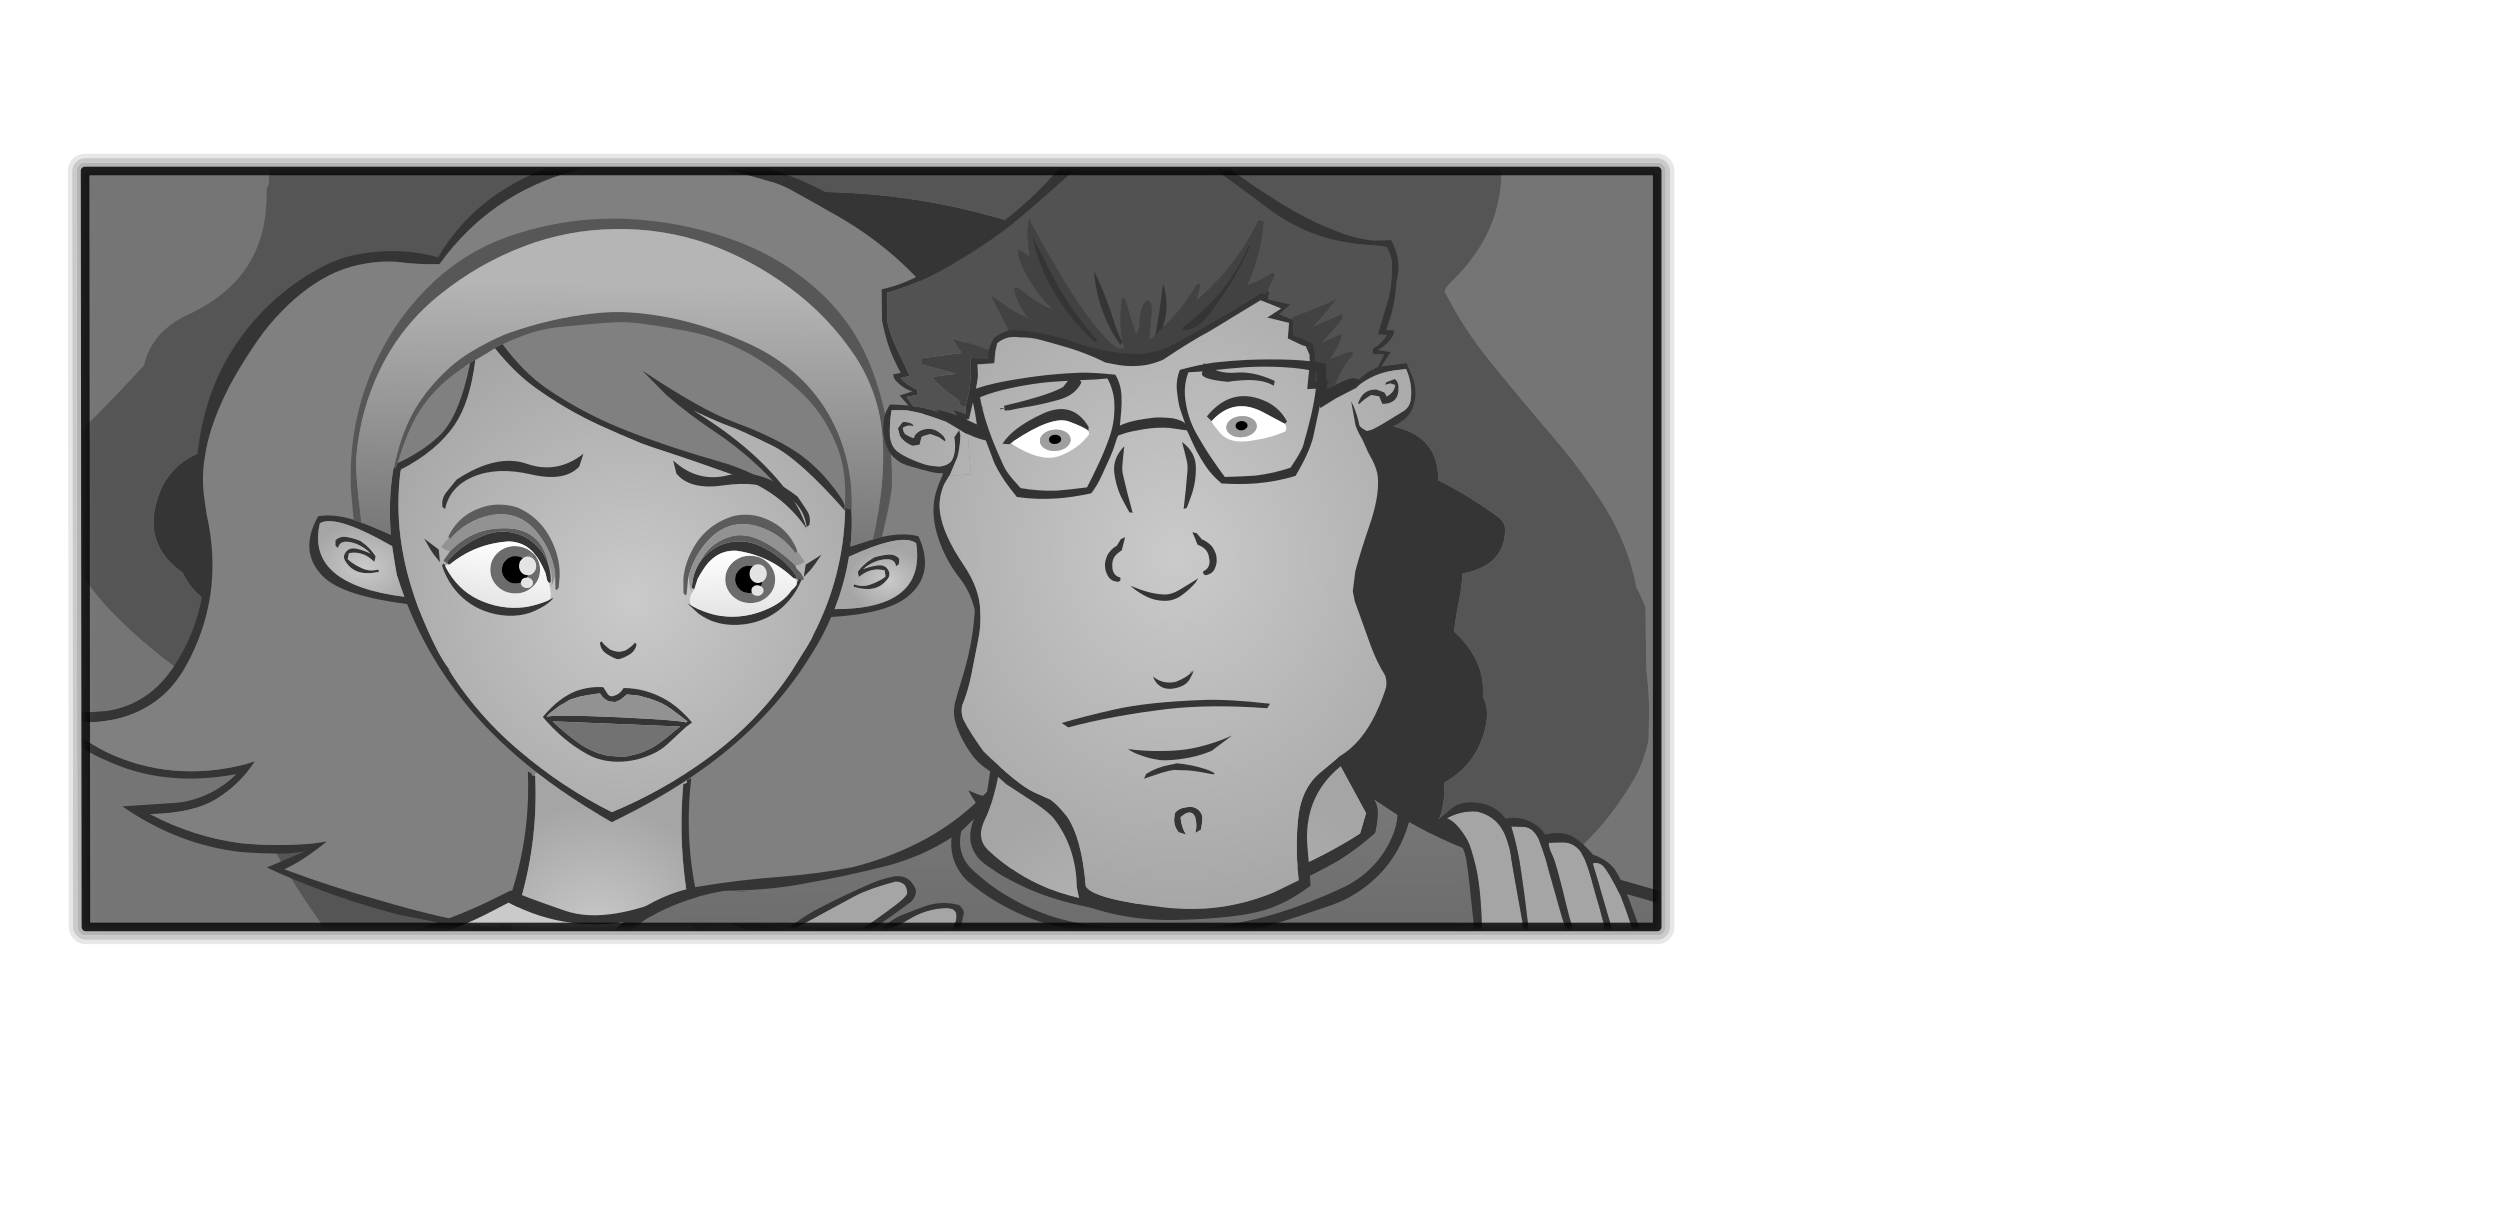 
<svg xmlns="http://www.w3.org/2000/svg" version="1.1" xmlns:xlink="http://www.w3.org/1999/xlink" preserveAspectRatio="none" x="0px" y="0px" width="291px" height="143px" viewBox="0 0 291 143">
<defs>
<radialGradient id="Gradient_1" gradientUnits="userSpaceOnUse" cx="0" cy="0" r="0" fx="0" fy="0" gradientTransform="matrix( NaN, NaN, NaN, NaN, 0,0) " spreadMethod="pad">
<stop  offset="0.392%" stop-color="#E3CAAF"/>

<stop  offset="100%" stop-color="#D1A478"/>
</radialGradient>

<radialGradient id="Gradient_2" gradientUnits="userSpaceOnUse" cx="0" cy="0" r="39.9" fx="0" fy="0" gradientTransform="matrix( 1, 0, 0, 1, 1.55,104) " spreadMethod="pad">
<stop  offset="0.392%" stop-color="#CACACA"/>

<stop  offset="100%" stop-color="#A5A5A5"/>
</radialGradient>

<radialGradient id="Gradient_3" gradientUnits="userSpaceOnUse" cx="0" cy="0" r="84.725" fx="0" fy="0" gradientTransform="matrix( 1, 0, 0, 1, 8.5,3.5) " spreadMethod="pad">
<stop  offset="0.392%" stop-color="#E3CAAF"/>

<stop  offset="100%" stop-color="#D1A478"/>
</radialGradient>

<radialGradient id="Gradient_4" gradientUnits="userSpaceOnUse" cx="0" cy="0" r="17.4" fx="0" fy="0" gradientTransform="matrix( 1, 0, 0, 0.759, -71.8,-2.2) " spreadMethod="pad">
<stop  offset="0.392%" stop-color="#CACACA"/>

<stop  offset="100%" stop-color="#A5A5A5"/>
</radialGradient>

<radialGradient id="Gradient_5" gradientUnits="userSpaceOnUse" cx="0" cy="0" r="12.175" fx="0" fy="0" gradientTransform="matrix( 1, 0, 0, 0.789, 84,-4.6) " spreadMethod="pad">
<stop  offset="0.392%" stop-color="#CACACA"/>

<stop  offset="100%" stop-color="#A5A5A5"/>
</radialGradient>

<radialGradient id="Gradient_6" gradientUnits="userSpaceOnUse" cx="0" cy="0" r="84.725" fx="0" fy="0" gradientTransform="matrix( 1, 0, 0, 1, 8.5,3.5) " spreadMethod="pad">
<stop  offset="0.392%" stop-color="#CACACA"/>

<stop  offset="100%" stop-color="#A5A5A5"/>
</radialGradient>

<linearGradient id="Gradient_7" gradientUnits="userSpaceOnUse" x1="7.237" y1="-10.337" x2="5.862" y2="-90.162" spreadMethod="pad">
<stop  offset="0%" stop-color="#757575"/>

<stop  offset="98.431%" stop-color="#B5B5B5"/>
</linearGradient>

<linearGradient id="Gradient_8" gradientUnits="userSpaceOnUse" x1="-30.162" y1="-11.225" x2="-33.737" y2="8.025" spreadMethod="pad">
<stop  offset="0%" stop-color="#FFFFFF"/>

<stop  offset="100%" stop-color="#D9E8F4"/>
</linearGradient>

<radialGradient id="Gradient_9" gradientUnits="userSpaceOnUse" cx="0" cy="0" r="8.45" fx="0" fy="0" gradientTransform="matrix( 1, 0, 0, 1, -26.5,-2.55) " spreadMethod="pad">
<stop  offset="0%" stop-color="#6CA2D7"/>

<stop  offset="100%" stop-color="#2B659F"/>
</radialGradient>

<linearGradient id="Gradient_10" gradientUnits="userSpaceOnUse" x1="-30.162" y1="-11.225" x2="-33.737" y2="8.025" spreadMethod="pad">
<stop  offset="0%" stop-color="#FFFFFF"/>

<stop  offset="100%" stop-color="#E4E4E4"/>
</linearGradient>

<linearGradient id="Gradient_11" gradientUnits="userSpaceOnUse" x1="40.4" y1="-11.75" x2="41.6" y2="7.65" spreadMethod="pad">
<stop  offset="0%" stop-color="#FFFFFF"/>

<stop  offset="100%" stop-color="#E4E4E4"/>
</linearGradient>

<radialGradient id="Gradient_12" gradientUnits="userSpaceOnUse" cx="0" cy="0" r="8.45" fx="0" fy="0" gradientTransform="matrix( 1, 0, 0, 1, 42.95,-2.3) " spreadMethod="pad">
<stop  offset="0%" stop-color="#6CA2D7"/>

<stop  offset="100%" stop-color="#2B659F"/>
</radialGradient>

<radialGradient id="Gradient_13" gradientUnits="userSpaceOnUse" cx="0" cy="0" r="35.725" fx="0" fy="0" gradientTransform="matrix( -1, 0, 0, 1.063, 127.5,107.8) " spreadMethod="pad">
<stop  offset="0.392%" stop-color="#CACACA"/>

<stop  offset="100%" stop-color="#A5A5A5"/>
</radialGradient>

<linearGradient id="Gradient_14" gradientUnits="userSpaceOnUse" x1="121.625" y1="71.013" x2="122.575" y2="140.387" spreadMethod="pad">
<stop  offset="0%" stop-color="#7A7A7A"/>

<stop  offset="100%" stop-color="#454545"/>
</linearGradient>

<radialGradient id="Gradient_15" gradientUnits="userSpaceOnUse" cx="0" cy="0" r="9.25" fx="0" fy="0" gradientTransform="matrix( 1, 0, 0, 1, 173.35,80.7) " spreadMethod="pad">
<stop  offset="0.392%" stop-color="#E3CAAF"/>

<stop  offset="100%" stop-color="#D1A478"/>
</radialGradient>

<radialGradient id="Gradient_16" gradientUnits="userSpaceOnUse" cx="0" cy="0" r="58.4" fx="0" fy="0" gradientTransform="matrix( 1, 0, 0, 1.627, 16.65,-12.25) " spreadMethod="pad">
<stop  offset="0.392%" stop-color="#E3CAAF"/>

<stop  offset="100%" stop-color="#D1A478"/>
</radialGradient>

<radialGradient id="Gradient_17" gradientUnits="userSpaceOnUse" cx="0" cy="0" r="63.788" fx="0" fy="0" gradientTransform="matrix( 1, 0, 0, 1.49, -12.4,-12.25) " spreadMethod="pad">
<stop  offset="0.392%" stop-color="#E3CAAF"/>

<stop  offset="100%" stop-color="#D1A478"/>
</radialGradient>

<radialGradient id="Gradient_18" gradientUnits="userSpaceOnUse" cx="0" cy="0" r="63.788" fx="0" fy="0" gradientTransform="matrix( 1, 0, 0, 1.49, -12.4,-12.25) " spreadMethod="pad">
<stop  offset="0.392%" stop-color="#CACACA"/>

<stop  offset="100%" stop-color="#A5A5A5"/>
</radialGradient>

<radialGradient id="Gradient_19" gradientUnits="userSpaceOnUse" cx="0" cy="0" r="84.25" fx="0" fy="0" gradientTransform="matrix( 1, 0, 0, 1.128, 0.9,-12.25) " spreadMethod="pad">
<stop  offset="0.392%" stop-color="#CACACA"/>

<stop  offset="100%" stop-color="#A5A5A5"/>
</radialGradient>

<radialGradient id="Gradient_20" gradientUnits="userSpaceOnUse" cx="0" cy="0" r="84.25" fx="0" fy="0" gradientTransform="matrix( 1, 0, 0, 1.128, 0.9,-12.25) " spreadMethod="pad">
<stop  offset="0.392%" stop-color="#E3CAAF"/>

<stop  offset="100%" stop-color="#D1A478"/>
</radialGradient>

<radialGradient id="Gradient_21" gradientUnits="userSpaceOnUse" cx="0" cy="0" r="30.1" fx="0" fy="0" gradientTransform="matrix( 1, 0, 0, 1, -3.05,38.55) " spreadMethod="pad">
<stop  offset="0.392%" stop-color="#B57940"/>

<stop  offset="100%" stop-color="#D1A478"/>
</radialGradient>

<g id="Layer7_0_FILL">
<path fill="#E7E7E7" stroke="none" d="
M 184.4 -1.45
Q 183.834 -2.006 183 -2
L 0 -2
Q -0.834 -1.995 -1.45 -1.4 -2.007 -0.818 -2 0
L -1.9 88
Q -1.892 88.833 -1.3 89.4 -0.717 90.005 0.1 90
L 183 90
Q 183.834 90.005 184.4 89.4 185.005 88.834 185 88
L 185 0
Q 185.005 -0.834 184.4 -1.45
M 183 -1.5
Q 183.616 -1.495 184.05 -1.05 184.495 -0.616 184.5 0
L 184.5 88
Q 184.495 88.616 184.05 89.05 183.616 89.495 183 89.5
L 0.1 89.5
Q -0.513 89.495 -0.95 89.05 -1.394 88.615 -1.4 88
L -1.5 0
Q -1.496 -0.614 -1.05 -1.05 -0.616 -1.496 0 -1.5
L 183 -1.5 Z"/>

<path fill="#CACACA" stroke="none" d="
M 184.05 -1.05
Q 183.616 -1.495 183 -1.5
L 0 -1.5
Q -0.616 -1.496 -1.05 -1.05 -1.496 -0.614 -1.5 0
L -1.4 88
Q -1.394 88.615 -0.95 89.05 -0.513 89.495 0.1 89.5
L 183 89.5
Q 183.616 89.495 184.05 89.05 184.495 88.616 184.5 88
L 184.5 0
Q 184.495 -0.616 184.05 -1.05
M 183 -1
Q 183.411 -0.997 183.7 -0.7 183.997 -0.411 184 0
L 184 88
Q 183.997 88.411 183.7 88.7 183.411 88.996 183 89
L 0.1 89
Q -0.309 88.996 -0.6 88.7 -0.896 88.41 -0.9 88
L -1 0
Q -0.998 -0.409 -0.7 -0.7 -0.411 -0.997 0 -1
L 183 -1 Z"/>

<path fill="#B5B5B5" stroke="none" d="
M 183.7 -0.7
Q 183.411 -0.997 183 -1
L 0 -1
Q -0.411 -0.997 -0.7 -0.7 -0.998 -0.409 -1 0
L -0.9 88
Q -0.896 88.41 -0.6 88.7 -0.309 88.996 0.1 89
L 183 89
Q 183.411 88.996 183.7 88.7 183.997 88.411 184 88
L 184 0
Q 183.997 -0.411 183.7 -0.7
M 183 -0.5
Q 183.205 -0.498 183.35 -0.35 183.498 -0.205 183.5 0
L 183.5 88
Q 183.498 88.205 183.35 88.35 183.205 88.498 183 88.5
L 0.1 88.5
Q -0.104 88.498 -0.25 88.35 -0.398 88.205 -0.4 88
L -0.5 0
Q -0.499 -0.204 -0.35 -0.35 -0.205 -0.499 0 -0.5
L 183 -0.5 Z"/>

<path fill="#959595" stroke="none" d="
M 183.35 -0.35
Q 183.205 -0.498 183 -0.5
L 0 -0.5
Q -0.205 -0.499 -0.35 -0.35 -0.499 -0.204 -0.5 0
L -0.4 88
Q -0.398 88.205 -0.25 88.35 -0.104 88.498 0.1 88.5
L 183 88.5
Q 183.205 88.498 183.35 88.35 183.498 88.205 183.5 88
L 183.5 0
Q 183.498 -0.205 183.35 -0.35 Z"/>
</g>

<g id="Mask_6_MASK_0_FILL">
<path fill="#FFFFFF" stroke="none" d="
M 183 88
L 183 0 0 0 0.1 88 183 88 Z"/>
</g>

<g id="Layer6_0_FILL">
<path fill="#757575" stroke="none" d="
M 9.95 57.35
Q 6.5 54.75 3.5 51.75 0.581 48.802 -1.4 45.3
L -1.4 90.05 29.45 90.05
Q 28.361 88.834 27.4 87.5 20.2 77.45 15.95 65.7 14.1 60.5 9.95 57.35
M 164.45 -3.45
Q 164.632 -3.01 164.7 -2.5 165.9 6.4 158.9 13.05 158.5 13.45 158.25 14 160.5 18.45 163.7 22.35 167.4 26.9 171.3 31.45 174.45 35.15 177 39.25 179.65 43.6 180.6 48.5 181.193 49.629 181.65 50.8 181.656 54.326 181.75 57.85 181.75 58.05 181.75 58.25 182.1 60.85 182.05 63.5 182.034 64.901 182 66.3 181.681 67.647 181.2 68.95 180.9 69.75 180.45 70.55 175.35 79.55 166.1 84.45 161.419 86.862 157.45 90.05
L 185.1 90.05 185.1 -3.45 164.45 -3.45
M 44.45 -2.3
Q 47.7 -2.4 50.95 -2.75 54.297 -3.103 57.65 -3.45
L -1.4 -3.45 -1.4 31.3
Q -0.875 30.635 -0.25 30 3.4 26.4 6.85 22.6 7.75 18.65 12.1 16.65 21.35 12.35 21.1 2.35 21.1 2 21.35 1.6 21.447 -0.107 21.75 -1.8 33.106 -1.862 44.45 -2.3 Z"/>

<path fill="#555555" stroke="none" d="
M 50.95 -2.75
Q 47.7 -2.4 44.45 -2.3 33.106 -1.862 21.75 -1.8 21.447 -0.107 21.35 1.6 21.1 2 21.1 2.35 21.35 12.35 12.1 16.65 7.75 18.65 6.85 22.6 3.4 26.4 -0.25 30 -0.875 30.635 -1.4 31.3
L -1.4 45.3
Q 0.581 48.802 3.5 51.75 6.5 54.75 9.95 57.35 14.1 60.5 15.95 65.7 20.2 77.45 27.4 87.5 28.361 88.834 29.45 90.05
L 157.45 90.05
Q 161.419 86.862 166.1 84.45 175.35 79.55 180.45 70.55 180.9 69.75 181.2 68.95 181.681 67.647 182 66.3 182.034 64.901 182.05 63.5 182.1 60.85 181.75 58.25 181.75 58.05 181.75 57.85 181.656 54.326 181.65 50.8 181.193 49.629 180.6 48.5 179.65 43.6 177 39.25 174.45 35.15 171.3 31.45 167.4 26.9 163.7 22.35 160.5 18.45 158.25 14 158.5 13.45 158.9 13.05 165.9 6.4 164.7 -2.5 164.632 -3.01 164.45 -3.45
L 57.65 -3.45
Q 54.297 -3.103 50.95 -2.75
M 164.5 40.3
Q 165.3 40.85 165.3 41.85 165.2 45.95 160.35 46.85 160.2 48.95 159.75 50.95 159.5 52.3 159.35 53.6 163.064 57.049 162.7 61.15 163.537 62.724 162.95 65 161.889 69.16 158.2 71.2 158.471 75.428 155.75 78.45 153.627 82.892 147.6 84.85 145.2 85.6 142.9 85.1 139.65 84.45 140.25 81.5 143.15 78.65 147 77 141.05 77.1 142.75 71.85 143 70.95 143.85 70.4 144.7 69.8 145.5 69.1 147.1 65.6 148.25 61.9 148.7 60.5 148.6 59 147.516 57.522 147 55.85 146.322 57.214 145.45 58.5 141.35 64.55 136.4 70.15 126 81.85 109.85 81.45 108.3 81.45 106.7 81.6 92.25 83.3 78.2 79.6 63.7 75.75 50.25 69.2 50.038 69.098 49.8 69 45.401 71.569 39.75 68.95 36.05 67.25 34.7 63.15 34.4 62.25 33.5 61.95 26.65 59.6 21.25 55.6 18.85 53.8 18.75 50.85 13.55 51.35 11.35 46.75 6.3 43.2 8.8 37.15 9.95 34.45 12.75 33.05 18.65 30.15 25.1 29.1 29.7 22.6 36.75 18.8 39.3 17.45 42.05 17.1 43 16.95 43.9 16.75 45.705 16.336 47.5 15.9 50.418 13.416 53.95 11.65 61.05 8.1 68.5 5.25 74.9 2.85 81.5 2.5 95.05 1.95 108.05 6 109.35 6.4 110.7 6.75 125.45 10.6 136.95 20.4 139.603 22.638 141.65 25.1 141.849 24.103 142.9 23 143.4 22.45 144 22.35 148.65 24.1 150.85 28.45 151.35 29.5 152.55 29.8 157.6 31.05 157.5 36 160.95 37.7 164.5 40.3 Z"/>

<path fill="#353535" stroke="none" d="
M 165.3 41.85
Q 165.3 40.85 164.5 40.3 160.95 37.7 157.5 36 157.6 31.05 152.55 29.8 151.35 29.5 150.85 28.45 148.65 24.1 144 22.35 143.4 22.45 142.9 23 141.849 24.103 141.65 25.1 139.603 22.638 136.95 20.4 125.45 10.6 110.7 6.75 109.35 6.4 108.05 6 95.05 1.95 81.5 2.5 74.9 2.85 68.5 5.25 61.05 8.1 53.95 11.65 50.418 13.416 47.5 15.9 45.705 16.336 43.9 16.75 43 16.95 42.05 17.1 39.3 17.45 36.75 18.8 29.7 22.6 25.1 29.1 18.65 30.15 12.75 33.05 9.95 34.45 8.8 37.15 6.3 43.2 11.35 46.75 13.55 51.35 18.75 50.85 18.85 53.8 21.25 55.6 26.65 59.6 33.5 61.95 34.4 62.25 34.7 63.15 36.05 67.25 39.75 68.95 45.401 71.569 49.8 69 50.038 69.098 50.25 69.2 63.7 75.75 78.2 79.6 92.25 83.3 106.7 81.6 108.3 81.45 109.85 81.45 126 81.85 136.4 70.15 141.35 64.55 145.45 58.5 146.322 57.214 147 55.85 147.516 57.522 148.6 59 148.7 60.5 148.25 61.9 147.1 65.6 145.5 69.1 144.7 69.8 143.85 70.4 143 70.95 142.75 71.85 141.05 77.1 147 77 143.15 78.65 140.25 81.5 139.65 84.45 142.9 85.1 145.2 85.6 147.6 84.85 153.627 82.892 155.75 78.45 158.471 75.428 158.2 71.2 161.889 69.16 162.95 65 163.537 62.724 162.7 61.15 163.064 57.049 159.35 53.6 159.5 52.3 159.75 50.95 160.2 48.95 160.35 46.85 165.2 45.95 165.3 41.85
M 41.5 22.7
Q 41.16 23.229 40.85 23.75 35.35 33.05 33.8 43.5 32.808 50.186 35.8 55.8 33.397 54.408 30.4 53.65 26.6 52.7 25.6 49.4 25.05 47.75 24.05 46.35 21.75 43.25 17.35 44 17.05 43.7 16.7 43.4 14.9 42.1 14.6 40 20.8 36.15 28.2 34.75 30.8 34.25 31.65 32 32.2 30.45 33.3 29.3 36.6 25.95 40.5 23.35 40.991 23.026 41.5 22.7 Z"/>

<path fill="#685A46" stroke="none" d="
M 40.85 23.75
Q 41.16 23.229 41.5 22.7 40.991 23.026 40.5 23.35 36.6 25.95 33.3 29.3 32.2 30.45 31.65 32 30.8 34.25 28.2 34.75 20.8 36.15 14.6 40 14.9 42.1 16.7 43.4 17.05 43.7 17.35 44 21.75 43.25 24.05 46.35 25.05 47.75 25.6 49.4 26.6 52.7 30.4 53.65 33.397 54.408 35.8 55.8 32.808 50.186 33.8 43.5 35.35 33.05 40.85 23.75 Z"/>
</g>

<g id="g_susan_expressions_5_Layer4_0_FILL">
<path fill="#353535" stroke="none" d="
M 35.35 -126.65
Q 27.3 -128.45 19.05 -129.15 10.15 -130 1.4 -128.7 -8.3 -127.25 -17.7 -123.8 -26.65 -120.5 -34.7 -115.15 -42.2 -110.15 -47.8 -103.1 -51.1 -98.95 -53.6 -94.3 -65.1 -96.9 -76.45 -94.4 -82.6 -93.2 -87.95 -90.1 -100.75 -82.75 -109.5 -70.9 -118.35 -58.9 -121.3 -44.3 -123.9 -31.6 -122.35 -18.75 -122.177 -17.375 -122 -16 -114.6 8.4 -127.2 29.25 -134.172 40.743 -146.5 43.15 -148.85 43.45 -151.15 43.7 -159.1 44.05 -166.85 41.7 -165.85 43.05 -164.8 44.4 -157.5 53.55 -146.5 57.6 -128.82 65.062 -107.35 60.2 -112.7 65.9 -120.05 68.25 -123.15 69.3 -126.25 69.5
L -140.85 71.05
Q -123.94 81.67 -105.15 83.05 -101.6 83.2 -98 83.15 -94.45 83.15 -90.85 82.9 -88.5 82.5 -86.15 82.15
L -97.2 87.3
Q -80.723 94.049 -63.55 98.2
L -57.65 99.55
Q -52.624 100.363 -47.9 101.05 -34 103.55 -19.9 104.75 -3.4 106.15 13.1 106.05 30 105.95 46.9 104.4 51.779 103.886 56.65 103.1 61.761 102.325 67 101.3
L 77.6 98.9
Q 92.263 94.984 105.6 87.3
L 94.55 82.15 106.55 83.2
Q 129.224 83.625 149.2 71.05
L 134.65 69.5
Q 131.55 69.3 128.45 68.25 121.1 65.9 115.75 60.2 135.012 66.032 151.55 59.05 155.9 57.8 159.85 55.65 167.403 51.5 177.8 39.75 171.164 41.94 162.85 43.2 154.531 44.505 142.55 40.7 135.888 37.76 130.6 31.9 130.55 31.82 130.5 31.75 124.05 25.121 122.85 16.4 121.7 8.25 123.35 0.1 124.95 -7.859 126.1 -16 126.212 -16.824 126.3 -17.65
L 126.3 -17.7
Q 127.046 -25.399 126.2 -33.35 125.881 -36.161 125.35 -38.95
L 125.35 -39
Q 124.319 -44.374 122.5 -49.6 119.7 -57.8 115.55 -65.1 110.8 -73.65 104.95 -81.5 99.4 -89 92.65 -95.55 86.15 -101.9 78.9 -107.15 72.05 -112.1 64.5 -116.15 57.25 -120.1 49.5 -122.6 42.45 -125 35.35 -126.65
M 50.25 -118.45
Q 57.8 -114.75 65.05 -111 74.1 -106.3 82 -100.05 90.15 -93.55 96.75 -85.55 101.1 -80.25 104.95 -74.65 109.3 -68.4 113.1 -61.9 115.8 -57.35 118.05 -52.35 119.7 -48.55 120.85 -44.6 121.623 -41.824 122.1 -39
L 122.1 -38.95
Q 122.34 -37.745 122.5 -36.55 123.35 -30.524 123.05 -24.7 122.877 -21.151 122.5 -17.7
L 122.5 -17.65
Q 121.996 -13.589 121.15 -9.6 119.45 -1.601 119.65 6.6 119.8 12.763 121.25 18.65 123.1 26.352 127.4 33.05 128.816 35.285 130.6 37.2 136.301 41.926 142.55 44.25 156.3 48.95 170.1 44.3 170.215 44.255 170.3 44.2 171.134 43.89 171.35 43.75 170.93 44.229 170.5 44.65
L 170.45 44.7
Q 162.732 52.609 151.1 56.8 147.05 58.25 142.55 58.95 128.288 61.637 112.9 57.1
L 110.4 56.15
Q 114.35 62.947 121.1 67.55 127.85 72.201 140.9 73 124.277 80.774 106.55 80.75
L 88 78.9
Q 89 79.9 90 80.9 92.25 83.15 94.95 84.65 97.6 86.15 100.3 87.6 88.453 93.814 77.6 96.55 43.878 104.484 12.5 104.15 -24.99 105.267 -63.55 95.5 -77.701 92.213 -91.9 87.6 -88 85.6 -84.65 83 -82.05 81.05 -79.6 78.9 -81.75 79.3 -83.9 79.7 -94.5 81.05 -105.15 80.45 -119.179 79.23 -132.5 73 -119.45 72.201 -112.7 67.55 -105.95 62.947 -102 56.15
L -104.5 57.1
Q -126.669 63.636 -146.5 55.15 -154.716 51.305 -161.95 45.75
L -161.95 45.75
Q -163.062 44.895 -164.15 44 -162.8 44.55 -161.45 45.1 -154.1 47.7 -146.5 46.05 -143.936 45.607 -141.35 44.7 -129.7 40.55 -124 29.7 -112.75 8.2 -119.35 -16 -119.833 -18.545 -120.15 -20.25 -121.2 -25.8 -120.7 -31.4 -120.1 -37.7 -118.15 -43.65 -115.9 -50.55 -112.5 -56.95 -109.7 -62.25 -106.4 -67.4 -103.3 -72.3 -99.25 -76.7 -95.85 -80.5 -91.8 -83.65 -88.05 -86.6 -83.8 -88.7 -79.6 -90.65 -75.15 -91.55 -70.7 -92.55 -65.9 -92.45 -59.6 -91.85 -53.1 -92.3 -38.9 -113.55 -14.35 -121.3 -9.45 -122.95 -4.35 -123.8 13.2 -127.15 30.6 -123.65 38.1 -122.1 45.45 -120.25 47.9 -119.55 50.25 -118.45 Z"/>

<path fill="#E3701C" stroke="none" d="
M -161.95 45.75
L -161.45 45.1
Q -162.8 44.55 -164.15 44 -163.062 44.895 -161.95 45.75
M 170.45 44.7
L 170.5 44.65
Q 170.93 44.229 171.35 43.75 171.134 43.89 170.3 44.2 170.215 44.255 170.1 44.3
L 170.45 44.7 Z"/>

<path fill="#808080" stroke="none" d="
M 65.05 -111
Q 57.8 -114.75 50.25 -118.45 47.9 -119.55 45.45 -120.25 38.1 -122.1 30.6 -123.65 13.2 -127.15 -4.35 -123.8 -9.45 -122.95 -14.35 -121.3 -38.9 -113.55 -53.1 -92.3 -59.6 -91.85 -65.9 -92.45 -70.7 -92.55 -75.15 -91.55 -79.6 -90.65 -83.8 -88.7 -88.05 -86.6 -91.8 -83.65 -95.85 -80.5 -99.25 -76.7 -103.3 -72.3 -106.4 -67.4 -109.7 -62.25 -112.5 -56.95 -115.9 -50.55 -118.15 -43.65 -120.1 -37.7 -120.7 -31.4 -121.2 -25.8 -120.15 -20.25 -119.833 -18.545 -119.35 -16 -112.75 8.2 -124 29.7 -129.7 40.55 -141.35 44.7 -143.936 45.607 -146.5 46.05 -154.1 47.7 -161.45 45.1
L -161.95 45.75 -161.95 45.75
Q -154.716 51.305 -146.5 55.15 -126.669 63.636 -104.5 57.1
L -102 56.15
Q -105.95 62.947 -112.7 67.55 -119.45 72.201 -132.5 73 -119.179 79.23 -105.15 80.45 -94.5 81.05 -83.9 79.7 -81.75 79.3 -79.6 78.9 -82.05 81.05 -84.65 83 -88 85.6 -91.9 87.6 -77.701 92.213 -63.55 95.5 -24.99 105.267 12.5 104.15 43.878 104.484 77.6 96.55 88.453 93.814 100.3 87.6 97.6 86.15 94.95 84.65 92.25 83.15 90 80.9 89 79.9 88 78.9
L 106.55 80.75
Q 124.277 80.774 140.9 73 127.85 72.201 121.1 67.55 114.35 62.947 110.4 56.15
L 112.9 57.1
Q 128.288 61.637 142.55 58.95 147.05 58.25 151.1 56.8 162.732 52.609 170.45 44.7
L 170.1 44.3
Q 156.3 48.95 142.55 44.25 136.301 41.926 130.6 37.2 128.816 35.285 127.4 33.05 123.1 26.352 121.25 18.65 119.8 12.763 119.65 6.6 119.45 -1.601 121.15 -9.6 121.996 -13.589 122.5 -17.65
L 122.5 -17.7
Q 122.877 -21.151 123.05 -24.7 123.35 -30.524 122.5 -36.55 122.34 -37.745 122.1 -38.95
L 122.1 -39
Q 121.623 -41.824 120.85 -44.6 119.7 -48.55 118.05 -52.35 115.8 -57.35 113.1 -61.9 109.3 -68.4 104.95 -74.65 101.1 -80.25 96.75 -85.55 90.15 -93.55 82 -100.05 74.1 -106.3 65.05 -111 Z"/>
</g>

<g id="g_susan_expressions_5_Layer3_0_FILL">
<path fill="#353535" stroke="none" d="
M -19.6 56.5
L -20.75 55.9
Q -18.55 82.45 -29.55 106.35
L -25.4 106.65
Q -26 106.35 -25.35 106.05 -25.25 105.95 -25.1 105.9 -16.35 82.3 -18.5 57.15
L -19.5 57.05 -19.6 56.5
M 26.2 57.55
Q 25.9 57.6 25.6 57.65 24.35 82.75 32.55 106.7
L 36.7 106.35
Q 25.85 82.35 27.9 55.9
L 26.5 56.6
Q 26.9 57.3 26.2 57.55 Z"/>

<path fill="url(#Gradient_1)" stroke="none" d="
M -18.5 57.15
L -18.65 56.35
Q -19.1 56.45 -19.6 56.5
L -19.5 57.05 -18.5 57.15 Z"/>

<path fill="url(#Gradient_2)" stroke="none" d="
M 25.6 57.65
Q 25.9 57.6 26.2 57.55 26.9 57.3 26.5 56.6 10.65 52.6 -5.7 54.55 -12.15 55.45 -18.65 56.35
L -18.5 57.15
Q -16.35 82.3 -25.1 105.9 -25.25 105.95 -25.35 106.05 -26 106.35 -25.4 106.65 3.4 112.75 32.45 107.4
L 32.55 106.7
Q 24.35 82.75 25.6 57.65 Z"/>
</g>

<g id="g_susan_expressions_5_Layer2_0_FILL">
<path fill="#2B1500" stroke="none" d="
M -45.4 26.7
L -45.6 26.7
Q -45.284 26.971 -44.95 27.2 -45.171 26.982 -45.4 26.7 Z"/>

<path fill="#000066" stroke="none" d="
M -73.2 -15.35
L -73.35 -15.25 -73.1 -14.95
Q -73.136 -15.151 -73.2 -15.35
M -40.85 -64.8
L -40.85 -64.85 -40.9 -64.9 -40.9 -64.8 -40.85 -64.8
M -36.4 -67.7
L -36.5 -67.7 -36.5 -67.65 -36.4 -67.7
M 79.1 -16.4
L 79 -16.55
Q 78.975 -16.387 78.95 -16.25
L 79.1 -16.4 Z"/>

<path fill="#CC3300" stroke="none" d="
M -64.7 -28.5
Q -64.65 -28.83 -64.65 -29.2 -64.647 -28.965 -64.7 -28.75 -64.679 -28.619 -64.7 -28.5 Z"/>

<path fill="#5A3E5B" stroke="none" d="
M -62.1 -31.05
L -62.2 -31 -62.1 -30.95
Q -62.102 -30.989 -62.1 -31.05
M -35.65 -68.2
Q -35.683 -68.212 -35.75 -68.25
L -35.7 -68.15 -35.65 -68.2 Z"/>

<path fill="#FF9900" stroke="none" d="
M -63.2 -32.95
Q -63.162 -33.118 -63.15 -33.3
L -63.15 -33.3 -63.2 -32.95
M -40.85 -64.85
L -40.85 -64.8 -40.8 -64.85 -40.85 -64.85 Z"/>

<path fill="url(#Gradient_3)" stroke="none" d="
M -40.7 -64.7
L -40.8 -64.85 -40.85 -64.8 -40.7 -64.7 Z"/>

<path fill="#892201" stroke="none" d="
M -40.7 -64.65
L -40.65 -64.7
Q -40.667 -64.689 -40.7 -64.7
L -40.7 -64.65
M -35.75 -68.25
Q -35.683 -68.212 -35.65 -68.2
L -35.7 -68.3 -35.75 -68.25
M -33.3 -69.35
Q -33.335 -69.402 -33.4 -69.45 -33.534 -69.644 -33.5 -69.55
L -33.3 -69.35
M 70.3 -24.65
Q 70.364 -24.589 70.4 -24.55 70.427 -24.653 70.4 -24.8
L 70.3 -24.65
M -63.7 -31.2
L -63.7 -31.15
Q -63.626 -31.089 -63.6 -31.05
L -63.7 -31.2 Z"/>

<path fill="#808080" stroke="none" d="
M -44.4 -62.6
L -44.3 -62.45 -45.85 -61.35
Q -52.1 -56.75 -56.3 -50.45 -60.309 -44.398 -63.05 -33.75
L -63.1 -33.7 -63.2 -33.6 -63.3 -33.3
Q -63.303 -33.279 -63.35 -33.25 -63.506 -33.132 -63.7 -33 -63.503 -33.096 -63.3 -33.2 -63.223 -33.238 -63.15 -33.3
L -63.15 -33.3
Q -63.016 -33.329 -62.9 -33.4 -56.169 -36.793 -51.35 -41.55 -45.434 -47.284 -42.8 -63.6
L -44.4 -62.6
M 54.65 -59.95
Q 51.55 -62.4 48.35 -64.75 40.576 -69.948 32.7 -72.75 27.399 -74.653 22.05 -75.45 6.78 -77.726 1.4 -77.4 -3.914 -77.069 -16.95 -75.2 -21.397 -74.562 -26.2 -72.75 -29.483 -71.494 -32.95 -69.7
L -33.3 -69.35
Q -26.784 -61.413 -19.95 -57.1 -7.9 -49.65 5.6 -45.2 7.321 -44.613 9.05 -44.05 20.7 -40.35 32.6 -37.55 43.6 -34.95 52.1 -28.85 43 -38.9 30.6 -46.4 23.5 -50.6 15.9 -56.5
L 8.45 -63.4
Q 26.635 -52.458 36.1 -49.45 45.606 -46.436 52.5 -42.85 59.451 -39.261 65.1 -33.1 69.864 -27.894 70.25 -26 70.558 -36.097 67.15 -43.65 62.8 -53.4 54.65 -59.95 Z"/>

<path fill="#E3701C" stroke="none" d="
M -44.5 -62.55
L -44.3 -62.45 -44.4 -62.6 -44.5 -62.55 Z"/>

<path fill="#C84B02" stroke="none" d="
M -32.95 -69.7
L -33.4 -69.45
Q -33.335 -69.402 -33.3 -69.35
L -32.95 -69.7 Z"/>

<path fill="#6666CC" stroke="none" d="
M 72.25 -25.25
L 72.35 -25.25 72.35 -25.3 72.25 -25.6
Q 72.267 -25.428 72.25 -25.25 Z"/>

<path fill="#353535" stroke="none" d="
M 70.4 -24.95
Q 70.421 -24.849 70.4 -24.8 70.427 -24.653 70.4 -24.55 70.671 -5.181 62.4 12.35 62.117 13.353 60.75 15.75 59.381 18.14 56.35 23.4 46.83 38.86 31.85 50.4 19.207 60.209 4.7 66.85 -10.428 60.081 -23.55 49.9 -24.098 49.478 -24.65 49.05 -30.298 44.584 -35.15 39.55 -39.989 34.535 -44.05 28.95 -44.834 27.848 -45.6 26.7
L -45.4 26.7
Q -49.126 22.608 -55.35 8.9 -56.54 6.03 -57.6 3.05 -63.706 -14 -62.2 -31
L -62.1 -31.05
Q -62.114 -31.243 -62.15 -31.35 -51.563 -37.297 -46.6 -45.3 -42.297 -52.245 -41.3 -64.65 -41.972 -64.186 -42.8 -63.6 -45.434 -47.284 -51.35 -41.55 -56.169 -36.793 -62.9 -33.4 -63.016 -33.329 -63.15 -33.3 -63.162 -33.118 -63.2 -32.95
L -63.15 -33.3
Q -63.223 -33.238 -63.3 -33.2
L -63.7 -31.7 -64.2 -31.95 -64.3 -31.95
Q -64.29 -31.844 -64.3 -31.75 -64.339 -31.476 -64.4 -31.2 -64.498 -30.282 -64.6 -29.35
L -64.65 -29.2 -64.65 -29.2
Q -64.65 -28.83 -64.7 -28.5 -64.688 -28.328 -64.7 -28.2 -65.364 -20.468 -64.3 -12.1 -70.555 -14.488 -73.2 -15.35 -73.136 -15.151 -73.1 -14.95
L -73.35 -15.25 -73.55 -15.45 -75.55 -16 -75.55 -16.05
Q -81.547 -17.625 -86.15 -16.65 -91.655 -5.967 -83.9 1.05 -77.912 6.468 -58.65 8.1 -51.178 24.716 -38.7 38.2 -38.075 38.878 -37.45 39.55 -32.766 44.449 -27.25 49.05 -15.217 59.097 0.85 67.7
L 0.9 67.75
Q 2.815 68.786 4.8 69.8 6.74 68.786 8.6 67.75 8.649 67.737 8.65 67.7 32.135 54.829 47 38.7 56.032 28.94 62.4 17.55 65.453 12.272 67.55 6.8 84.215 5.16 90.25 -0.3 98.005 -7.317 92.5 -18 87.805 -18.995 81.65 -17.35 81.55 -17.327 81.45 -17.3 80.426 -17.008 79.35 -16.65
L 79.1 -16.4 78.95 -16.25
Q 78.975 -16.387 79 -16.55 76.75 -15.753 72.4 -14.15 72.834 -19.553 72.25 -25.25
L 70.4 -25.45
Q 70.406 -25.185 70.4 -24.95
M 72.1 -11.15
Q 87.419 -18.9 91.9 -15.95 95.714 3.392 68.45 4.45 71.133 -3.166 72.1 -11.15
M -63.7 -31.15
L -63.7 -31.2 -63.6 -31.05
Q -63.626 -31.089 -63.7 -31.15
M -62 -0.1
L -61.95 -0.1
Q -60.83 3.015 -59.55 6 -89.059 3.549 -85.55 -14.6 -81.004 -17.593 -63.8 -8.75 -63.346 -6.263 -62.8 -3.75
L -62 -0.1
M -71.6 -8.75
Q -72.4 -9.35 -73.25 -9.9 -75.45 -10.7 -77.8 -10.95 -79.6 -11 -80.7 -9.85 -80.75 -9.3 -80.7 -8.8 -80.7 -8.45 -80.65 -8.15
L -79.85 -7.55
Q -79.5 -9.5 -77.35 -9.5 -75.95 -9.5 -74.35 -8.95 -71.9 -8.05 -70.1 -6.3 -72 -7.15 -74.15 -7.55 -76.8 -8.1 -77.8 -5.95 -78.1 -5.35 -77.95 -4.65 -77.85 -4.15 -77.5 -3.7 -75.35 -0.6 -71.6 -0.5 -69.45 -0.45 -67.4 -1.05
L -67.6 -1.75
Q -70.1 -0.9 -72.5 -1.9 -74.05 -2.5 -75.25 -3.25 -76.05 -3.7 -76.85 -4.4 -76.7 -5.3 -76.55 -6.15 -73.9 -6.8 -71.35 -5.6 -70 -4.9 -68.9 -3.9
L -68.55 -5.5
Q -69.8 -7.3 -71.6 -8.75
M 80.5 -8.9
Q 78.35 -8.5 76.45 -7.65 78.25 -9.4 80.7 -10.3 82.3 -10.85 83.7 -10.85 85.85 -10.85 86.2 -8.9
L 87 -9.5
Q 87.05 -9.8 87.05 -10.15 87.1 -10.65 87.05 -11.2 85.95 -12.35 84.15 -12.3 81.8 -12.05 79.6 -11.25 78.75 -10.7 77.95 -10.1 76.15 -8.65 74.9 -6.85
L 75.25 -5.25
Q 76.35 -6.25 77.7 -6.95 80.25 -8.15 82.9 -7.5 83.05 -6.65 83.2 -5.75 82.4 -5.05 81.6 -4.6 80.4 -3.85 78.85 -3.25 76.45 -2.25 73.95 -3.1
L 73.75 -2.4
Q 75.8 -1.8 77.95 -1.85 81.7 -1.95 83.85 -5.05 84.2 -5.5 84.3 -6 84.45 -6.7 84.15 -7.3 83.15 -9.45 80.5 -8.9
M 10.05 17.1
L 9.45 16.7
Q 9.196 17.417 6.9 19.05 5.549 19.613 4.55 19.55 3.601 19.534 2.25 19.05 -0.046 17.417 -0.35 16.7
L -0.9 17.1
Q -0.684 19.312 1.45 20.5 3.653 21.695 4.5 21.8 5.38 21.894 7.6 20.6 9.825 19.313 10.05 17.1
M 8.45 -63.4
L 15.9 -56.5
Q 23.5 -50.6 30.6 -46.4 43 -38.9 52.1 -28.85 43.6 -34.95 32.6 -37.55 20.7 -40.35 9.05 -44.05 7.321 -44.613 5.6 -45.2 -7.9 -49.65 -19.95 -57.1 -26.784 -61.413 -33.3 -69.35
L -33.5 -69.55 -35.7 -68.3 -35.65 -68.2
Q -29.766 -61.51 -23.65 -57.4 -13.95 -51 -3.3 -46.7 2.833 -44.241 9.05 -42 10.854 -41.345 17.6 -39.5 24.386 -37.616 37.9 -33.45 51.418 -29.229 59.25 -18.75 57.6 -23.7 54.35 -27.9 43.97 -41.386 24.2 -52.25 31.727 -49.056 35.15 -48.05 38.572 -46.994 47.85 -42.95 56.162 -39.332 70.3 -24.65
L 70.4 -24.8
Q 70.309 -24.896 70.2 -25.05 70.21 -25.222 70.2 -25.45
L 70.2 -25.5
Q 70.236 -25.742 70.25 -26 69.864 -27.894 65.1 -33.1 59.451 -39.261 52.5 -42.85 45.606 -46.436 36.1 -49.45 26.635 -52.458 8.45 -63.4 Z"/>

<path fill="url(#Gradient_4)" stroke="none" d="
M -61.95 -0.1
L -62 -0.1 -62.8 -3.75
Q -63.346 -6.263 -63.8 -8.75 -81.004 -17.593 -85.55 -14.6 -89.059 3.549 -59.55 6 -60.83 3.015 -61.95 -0.1
M -73.25 -9.9
Q -72.4 -9.35 -71.6 -8.75 -69.8 -7.3 -68.55 -5.5
L -68.9 -3.9
Q -70 -4.9 -71.35 -5.6 -73.9 -6.8 -76.55 -6.15 -76.7 -5.3 -76.85 -4.4 -76.05 -3.7 -75.25 -3.25 -74.05 -2.5 -72.5 -1.9 -70.1 -0.9 -67.6 -1.75
L -67.4 -1.05
Q -69.45 -0.45 -71.6 -0.5 -75.35 -0.6 -77.5 -3.7 -77.85 -4.15 -77.95 -4.65 -78.1 -5.35 -77.8 -5.95 -76.8 -8.1 -74.15 -7.55 -72 -7.15 -70.1 -6.3 -71.9 -8.05 -74.35 -8.95 -75.95 -9.5 -77.35 -9.5 -79.5 -9.5 -79.85 -7.55
L -80.65 -8.15
Q -80.7 -8.45 -80.7 -8.8 -80.75 -9.3 -80.7 -9.85 -79.6 -11 -77.8 -10.95 -75.45 -10.7 -73.25 -9.9 Z"/>

<path fill="url(#Gradient_5)" stroke="none" d="
M 91.9 -15.95
Q 87.419 -18.9 72.1 -11.15 71.133 -3.166 68.45 4.45 95.714 3.392 91.9 -15.95
M 76.45 -7.65
Q 78.35 -8.5 80.5 -8.9 83.15 -9.45 84.15 -7.3 84.45 -6.7 84.3 -6 84.2 -5.5 83.85 -5.05 81.7 -1.95 77.95 -1.85 75.8 -1.8 73.75 -2.4
L 73.95 -3.1
Q 76.45 -2.25 78.85 -3.25 80.4 -3.85 81.6 -4.6 82.4 -5.05 83.2 -5.75 83.05 -6.65 82.9 -7.5 80.25 -8.15 77.7 -6.95 76.35 -6.25 75.25 -5.25
L 74.9 -6.85
Q 76.15 -8.65 77.95 -10.1 78.75 -10.7 79.6 -11.25 81.8 -12.05 84.15 -12.3 85.95 -12.35 87.05 -11.2 87.1 -10.65 87.05 -10.15 87.05 -9.8 87 -9.5
L 86.2 -8.9
Q 85.85 -10.85 83.7 -10.85 82.3 -10.85 80.7 -10.3 78.25 -9.4 76.45 -7.65 Z"/>

<path fill="url(#Gradient_6)" stroke="none" d="
M 37.9 -33.45
Q 24.386 -37.616 17.6 -39.5 10.854 -41.345 9.05 -42 2.833 -44.241 -3.3 -46.7 -13.95 -51 -23.65 -57.4 -29.766 -61.51 -35.65 -68.2
L -35.7 -68.15 -36.45 -67.75 -36.5 -67.7 -36.4 -67.7 -36.5 -67.65 -40.8 -64.85 -40.7 -64.7
Q -40.667 -64.689 -40.65 -64.7
L -40.7 -64.65 -40.7 -64.7 -40.85 -64.8 -40.9 -64.8
Q -40.908 -64.693 -40.95 -64.6 -40.935 -64.678 -40.95 -64.75 -40.96 -64.654 -41.3 -64.65 -42.297 -52.245 -46.6 -45.3 -51.563 -37.297 -62.15 -31.35 -62.114 -31.243 -62.1 -31.05 -62.102 -30.989 -62.1 -30.95
L -62.2 -31
Q -63.706 -14 -57.6 3.05 -56.54 6.03 -55.35 8.9 -49.126 22.608 -45.4 26.7 -45.171 26.982 -44.95 27.2 -45.284 26.971 -45.6 26.7 -44.834 27.848 -44.05 28.95 -39.989 34.535 -35.15 39.55 -30.298 44.584 -24.65 49.05 -24.098 49.478 -23.55 49.9 -10.428 60.081 4.7 66.85 19.207 60.209 31.85 50.4 46.83 38.86 56.35 23.4 59.381 18.14 60.75 15.75 62.117 13.353 62.4 12.35 70.671 -5.181 70.4 -24.55 70.364 -24.589 70.3 -24.65 56.162 -39.332 47.85 -42.95 38.572 -46.994 35.15 -48.05 31.727 -49.056 24.2 -52.25 43.97 -41.386 54.35 -27.9 57.6 -23.7 59.25 -18.75 51.418 -29.229 37.9 -33.45
M 9.45 16.7
L 10.05 17.1
Q 9.825 19.313 7.6 20.6 5.38 21.894 4.5 21.8 3.653 21.695 1.45 20.5 -0.684 19.312 -0.9 17.1
L -0.35 16.7
Q -0.046 17.417 2.25 19.05 3.601 19.534 4.55 19.55 5.549 19.613 6.9 19.05 9.196 17.417 9.45 16.7 Z"/>

<path fill="#575757" stroke="none" d="
M 53.5 -64.75
Q 47.829 -69.239 40.55 -72.3 39.999 -72.528 39.45 -72.75 28.532 -77.133 17.05 -79.15 9.82 -80.276 4.15 -80.4 -1.461 -80.471 -6.4 -79.7 -19.553 -77.751 -32 -72.75 -32.461 -72.552 -32.95 -72.35 -35.35 -71.2 -37.65 -69.95 -40.5 -68.35 -43.2 -66.55 -46.2 -64.55 -48.85 -62 -51.35 -59.6 -53.55 -56.9 -55.65 -54.35 -57.4 -51.5 -59.1 -48.75 -60.35 -45.8 -62.1 -41.65 -63.1 -37.35 -63.604 -35.209 -64 -33.05 -64.105 -32.501 -64.2 -31.95
L -63.7 -31.7 -63.3 -33.2
Q -63.503 -33.096 -63.7 -33 -63.506 -33.132 -63.35 -33.25 -63.303 -33.279 -63.3 -33.3
L -63.2 -33.6 -63.1 -33.7 -63.05 -33.75
Q -60.309 -44.398 -56.3 -50.45 -52.1 -56.75 -45.85 -61.35
L -44.3 -62.45 -44.5 -62.55 -44.4 -62.6 -42.8 -63.6
Q -41.972 -64.186 -41.3 -64.65 -40.96 -64.654 -40.95 -64.75 -40.935 -64.678 -40.95 -64.6 -40.908 -64.693 -40.9 -64.8
L -40.9 -64.9 -40.9 -64.95 -40.85 -64.95
Q -40.874 -64.925 -40.9 -64.9
L -40.85 -64.85 -40.8 -64.85 -36.5 -67.65 -36.5 -67.7 -36.45 -67.75 -35.7 -68.15 -35.75 -68.25 -35.7 -68.3 -33.5 -69.55
Q -33.534 -69.644 -33.4 -69.45
L -32.95 -69.7
Q -29.483 -71.494 -26.2 -72.75 -21.397 -74.562 -16.95 -75.2 -3.914 -77.069 1.4 -77.4 6.78 -77.726 22.05 -75.45 27.399 -74.653 32.7 -72.75 40.576 -69.948 48.35 -64.75 51.55 -62.4 54.65 -59.95 62.8 -53.4 67.15 -43.65 70.558 -36.097 70.25 -26 70.236 -25.742 70.2 -25.5
L 70.25 -25.5 70.4 -25.45 72.25 -25.25
Q 72.267 -25.428 72.25 -25.6
L 72.35 -25.3
Q 72.277 -36.046 68.05 -45.85 63.1 -57.2 53.5 -64.75
M 34.7 -102.7
Q 20.75 -107.15 6.15 -107.75 -13.15 -108.6 -31.35 -101.85 -44.5 -97.05 -54.45 -87.2 -64.9 -76.75 -70.65 -63.25 -78.604 -44.675 -76.65 -24.25
L -75.55 -16.05 -75.55 -16 -73.55 -15.45 -73.35 -15.25 -73.2 -15.35
Q -75.697 -29.62 -75.5 -34.65 -74.95 -48.3 -69.45 -60.7 -63.55 -74.05 -52.3 -83.6 -41.3 -93.05 -28 -98.65 -15.35 -103.95 -1.65 -104.7 12.9 -105.6 26.75 -101.4 39.7 -97.3 51.1 -89.65 63.05 -81.7 71.55 -70.15 73.42 -67.549 74.95 -64.75
L 76.1 -62.5
Q 77.375 -59.824 78.35 -57 83.55 -41.785 79 -16.55
L 79.1 -16.4 79.35 -16.65
Q 80.426 -17.008 81.45 -17.3 81.55 -17.327 81.65 -17.35 84.074 -29.355 84 -32.85 83.6 -50.25 76.75 -66.35 71.25 -79.25 60.65 -88.3 49.15 -98.05 34.7 -102.7 Z"/>

<path fill="url(#Gradient_7)" stroke="none" d="
M 78.35 -57
Q 77.375 -59.824 76.1 -62.5
L 74.95 -64.75
Q 73.42 -67.549 71.55 -70.15 63.05 -81.7 51.1 -89.65 39.7 -97.3 26.75 -101.4 12.9 -105.6 -1.65 -104.7 -15.35 -103.95 -28 -98.65 -41.3 -93.05 -52.3 -83.6 -63.55 -74.05 -69.45 -60.7 -74.95 -48.3 -75.5 -34.65 -75.697 -29.62 -73.2 -15.35 -70.555 -14.488 -64.3 -12.1 -65.364 -20.468 -64.7 -28.2 -64.688 -28.328 -64.7 -28.5 -64.679 -28.619 -64.7 -28.75 -64.647 -28.965 -64.65 -29.2
L -64.65 -29.2 -64.6 -29.35
Q -64.498 -30.282 -64.4 -31.2 -64.339 -31.476 -64.3 -31.75 -64.29 -31.844 -64.3 -31.95
L -64.2 -31.95
Q -64.105 -32.501 -64 -33.05 -63.604 -35.209 -63.1 -37.35 -62.1 -41.65 -60.35 -45.8 -59.1 -48.75 -57.4 -51.5 -55.65 -54.35 -53.55 -56.9 -51.35 -59.6 -48.85 -62 -46.2 -64.55 -43.2 -66.55 -40.5 -68.35 -37.65 -69.95 -35.35 -71.2 -32.95 -72.35 -32.461 -72.552 -32 -72.75 -19.553 -77.751 -6.4 -79.7 -1.461 -80.471 4.15 -80.4 9.82 -80.276 17.05 -79.15 28.532 -77.133 39.45 -72.75 39.999 -72.528 40.55 -72.3 47.829 -69.239 53.5 -64.75 63.1 -57.2 68.05 -45.85 72.277 -36.046 72.35 -25.3
L 72.35 -25.25 72.25 -25.25
Q 72.834 -19.553 72.4 -14.15 76.75 -15.753 79 -16.55 83.55 -41.785 78.35 -57 Z"/>
</g>

<g id="g_susan_expressions_5_Layer1_0_FILL">
<path fill="#353535" stroke="none" d="
M 3.9 32.6
Q 3.696 32.724 3.5 32.75
L 3.45 32.75
Q 2.598 32.946 1.9 32 1.236 31.113 0.65 30.2 -3.428 30.094 -7.35 31.65 -12.51 33.876 -16.95 39.7 -16.408 40.277 -15.85 40.85 -13.97 42.798 -11.65 44.7 -8.642 47.158 -5.7 48.8 -2.768 50.496 -1 51.05 1.281 51.771 3.45 51.9
L 3.5 51.9
Q 3.725 51.939 3.95 51.95 10.094 52.205 15.8 49.4 18.438 48.139 20.35 46.25 23.067 43.519 25.55 41.05
L 27.45 39.5
Q 24.478 36.272 21.2 34.15 17.466 31.821 13.1 30.8 10.042 30.09 6.7 30.2 5.747 32.022 3.95 32.6 3.925 32.616 3.9 32.6
M 18.25 34.25
Q 19.012 34.628 19.75 35 20.45 35.428 21.15 35.85 21.762 36.275 22.35 36.65 22.839 37.025 23.35 37.35 23.877 37.737 24.45 38.1 24.962 38.45 25.45 38.8 25.788 39.025 26.1 39.25 25.848 39.43 25.6 39.6
L 25.65 39.85
Q 25.617 39.813 25.6 39.75 25.6 39.703 25.6 39.6
L 25.45 39.5
Q 24.894 39.351 20.9 39.15 16.952 38.935 6.1 38.85 -4.697 38.833 -9.6 39 -14.51 39.154 -15.85 39.6 -15.418 39.112 -15.05 38.6 -14.705 38.362 -14.45 38.1 -13.295 37.163 -12.15 36.2 -11.457 35.743 -10.75 35.35 -10.082 34.855 -9.4 34.45 -8.507 34.011 -7.6 33.75 -6.739 33.396 -5.8 33.15 -3.97 32.775 -2.1 32.35 -1.195 32.19 -0.25 32.05 0.061 32.547 0.45 33 0.839 33.385 1.4 33.75 2.02 34.188 2.55 34.3 3.108 34.395 3.45 34.35
L 3.5 34.35
Q 3.722 34.366 3.95 34.4 4.136 34.412 4.3 34.45 4.75 34.272 5.15 34.05 5.548 33.919 5.85 33.7 6.848 32.897 7.75 32.05 9.512 32.14 11.25 32.25 12.877 32.593 14.55 33 15.589 33.303 16.65 33.65 17.475 33.962 18.25 34.25
M 14.7 48.05
Q 13.837 48.532 12.95 48.9 11.487 49.467 10 49.85 9.048 50.179 8 50.35 6.714 50.397 5.45 50.4 4.694 50.399 3.95 50.35 3.724 50.366 3.5 50.35
L 3.45 50.35
Q 3.098 50.33 2.7 50.3 1.268 49.953 -0.15 49.65 -0.97 49.34 -1.75 49.05 -2.525 48.715 -3.3 48.4 -4.082 48 -4.85 47.6 -5.657 47.112 -6.45 46.6 -7.225 46.087 -8 45.55 -8.714 45.062 -9.35 44.55 -10.402 43.822 -11.4 43 -12.602 42.139 -13.75 41.05 -13.869 40.96 -14 40.85
L 24 40.85 23.95 40.85
Q 23.842 41.004 23.7 41.1 22.802 41.828 21.95 42.55 20.684 43.782 19.3 44.9 18.636 45.472 17.9 46 17.184 46.585 16.35 47.1 15.597 47.654 14.7 48.05 Z"/>

<path fill="#C14848" stroke="none" d="
M 23.7 41.1
Q 23.842 41.004 23.95 40.85 23.814 40.949 23.65 41
L 23.7 41.1 Z"/>

<path fill="#727272" stroke="none" d="
M 12.95 48.9
Q 13.837 48.532 14.7 48.05 15.597 47.654 16.35 47.1 17.184 46.585 17.9 46 18.636 45.472 19.3 44.9 20.684 43.782 21.95 42.55 22.802 41.828 23.7 41.1
L 23.65 41
Q 23.814 40.949 23.95 40.85
L 24 40.85 -14 40.85
Q -13.869 40.96 -13.75 41.05 -12.602 42.139 -11.4 43 -10.402 43.822 -9.35 44.55 -8.714 45.062 -8 45.55 -7.225 46.087 -6.45 46.6 -5.657 47.112 -4.85 47.6 -4.082 48 -3.3 48.4 -2.525 48.715 -1.75 49.05 -0.97 49.34 -0.15 49.65 1.268 49.953 2.7 50.3 3.098 50.33 3.45 50.35
L 3.5 50.35
Q 3.724 50.366 3.95 50.35 4.694 50.399 5.45 50.4 6.714 50.397 8 50.35 9.048 50.179 10 49.85 11.487 49.467 12.95 48.9
M 25.45 39.5
L 25.6 39.6 25.6 39.55
Q 25.536 39.549 25.45 39.5 Z"/>

<path fill="#7B2828" stroke="none" d="
M 25.65 39.85
L 25.6 39.6
Q 25.6 39.703 25.6 39.75 25.617 39.813 25.65 39.85 Z"/>

<path fill="#929292" stroke="none" d="
M 19.75 35
Q 19.012 34.628 18.25 34.25 17.475 33.962 16.65 33.65 15.589 33.303 14.55 33 12.877 32.593 11.25 32.25 9.512 32.14 7.75 32.05 6.848 32.897 5.85 33.7 5.548 33.919 5.15 34.05 4.75 34.272 4.3 34.45 4.136 34.412 3.95 34.4 3.722 34.366 3.5 34.35
L 3.45 34.35
Q 3.108 34.395 2.55 34.3 2.02 34.188 1.4 33.75 0.839 33.385 0.45 33 0.061 32.547 -0.25 32.05 -1.195 32.19 -2.1 32.35 -3.97 32.775 -5.8 33.15 -6.739 33.396 -7.6 33.75 -8.507 34.011 -9.4 34.45 -10.082 34.855 -10.75 35.35 -11.457 35.743 -12.15 36.2 -13.295 37.163 -14.45 38.1 -14.705 38.362 -15.05 38.6 -15.418 39.112 -15.85 39.6 -14.51 39.154 -9.6 39 -4.697 38.833 6.1 38.85 16.952 38.935 20.9 39.15 24.894 39.351 25.45 39.5 25.536 39.549 25.6 39.55
L 25.6 39.6
Q 25.848 39.43 26.1 39.25 25.788 39.025 25.45 38.8 24.962 38.45 24.45 38.1 23.877 37.737 23.35 37.35 22.839 37.025 22.35 36.65 21.762 36.275 21.15 35.85 20.45 35.428 19.75 35 Z"/>
</g>

<g id="g_susan_expressions_5_Layer0_0_FILL">
<path fill="#5A3E5B" stroke="none" d="
M -17.05 -5.1
L -17.1 -5.05 -17 -5
Q -17.009 -5.038 -17.05 -5.1 Z"/>

<path fill="url(#Gradient_8)" stroke="none" d="
M -21.55 -8.4
L -21.7 -8.2
Q -21.294 -7.838 -21 -7.45 -20.938 -7.399 -20.9 -7.35
L -20.75 -7.5
Q -20.775 -7.538 -20.85 -7.6 -20.989 -7.802 -21.15 -8 -21.333 -8.207 -21.55 -8.4 Z"/>

<path fill="#6C6C6C" stroke="none" d="
M -31.65 -8.35
L -32.65 -7.8 -32.65 -7.75
Q -34.354 -5.835 -34.35 -3.3 -34.354 -0.397 -32.2 1.65 -30.278 3.464 -27.65 3.65 -27.452 3.693 -27.3 3.7 -27.102 3.7 -26.95 3.7 -23.833 3.699 -21.7 1.65 -19.521 -0.397 -19.55 -3.3 -19.523 -5.041 -20.35 -6.5 -20.578 -6.936 -20.9 -7.35 -20.938 -7.399 -21 -7.45 -21.294 -7.838 -21.7 -8.2 -23.833 -10.249 -26.95 -10.25 -27.102 -10.25 -27.3 -10.25 -27.452 -10.243 -27.65 -10.25 -29.99 -10.037 -31.8 -8.6
L -31.65 -8.35
M -30.75 -2.1
Q -30.882 -2.598 -30.9 -3.15 -30.9 -3.217 -30.9 -3.3 -30.896 -4.044 -30.65 -4.75 -30.513 -5.044 -30.35 -5.35 -30.064 -5.742 -29.7 -6.1 -29.529 -6.275 -29.35 -6.45 -28.471 -7.138 -27.35 -7.3 -27.086 -7.299 -26.85 -7.3 -26.395 -7.298 -26 -7.25 -25.353 -7.097 -24.8 -6.8 -24.26 -7.206 -23.6 -7.3 -23.045 -7.692 -22.5 -8.1
L -21.8 -7.45
Q -21.942 -7.208 -22.1 -7 -21.776 -6.795 -21.5 -6.5 -20.75 -5.7 -20.75 -4.55 -20.75 -4.218 -20.8 -3.95 -20.967 -3.169 -21.5 -2.6 -21.55 -2.547 -21.6 -2.5 -22.206 -1.911 -23 -1.85 -23.077 -1.607 -23.2 -1.4 -23.069 -1.266 -23 -1.15 -22.436 -1.047 -22.05 -0.7 -21.5 -0.25 -21.5 0.4 -21.5 1.05 -22.05 1.5 -22.55 1.95 -23.3 1.95 -24.05 1.95 -24.6 1.5 -25.1 1.05 -25.1 0.4 -25.628 0.638 -26.25 0.7 -26.519 0.751 -26.85 0.75 -27.436 0.751 -28 0.6 -28.951 0.332 -29.7 -0.45 -29.822 -0.546 -29.95 -0.7 -30.492 -1.322 -30.75 -2.1
M 40.05 -9.7
Q 39.101 -9.305 38.25 -8.65 38.009 -8.422 37.75 -8.2 37.593 -8.027 37.4 -7.85 35.621 -5.91 35.6 -3.3 35.625 -3.137 35.6 -3
L 35.9 -3 35.6 -2.95
Q 35.752 -0.272 37.75 1.65 38.819 2.641 40.05 3.15 41.429 3.699 43 3.7 46.129 3.699 48.3 1.65 50.454 -0.397 50.45 -3.3 50.454 -5.958 48.55 -7.95
L 48.6 -7.95 48.45 -8.05 48.25 -8.15 48.3 -8.2
Q 47.218 -9.222 45.9 -9.75 44.581 -10.25 43 -10.25 41.429 -10.25 40.05 -9.7
M 38.65 -4.35
Q 38.875 -5.037 39.35 -5.65 39.525 -5.879 39.75 -6.1 40.122 -6.48 40.55 -6.75 41.177 -7.123 41.9 -7.25 42.26 -7.298 42.6 -7.3 42.976 -7.298 43.3 -7.25 43.493 -7.22 43.65 -7.2 44.371 -7.8 45.3 -7.8 45.895 -7.8 46.4 -7.55 46.775 -7.346 47.1 -7 47.237 -6.854 47.35 -6.7 47.85 -5.99 47.85 -5.05
L 47.85 -5
Q 47.836 -4.077 47.3 -3.4 47.228 -3.236 47.1 -3.1 46.897 -2.883 46.65 -2.75 46.653 -2.543 46.6 -2.4 46.51 -1.858 46.25 -1.4 46.419 -1.318 46.55 -1.2 47.1 -0.75 47.1 -0.1 47.1 -0.009 47.1 0.05 47.023 0.613 46.55 1 46.05 1.45 45.3 1.45 44.55 1.45 44 1
L 43.85 0.95
Q 43.869 0.914 43.85 0.85 43.768 0.752 43.7 0.6 43.187 0.751 42.6 0.75 42.402 0.75 42.2 0.7 41.007 0.621 40.1 -0.1 39.921 -0.252 39.75 -0.45 39.286 -0.886 39 -1.45 38.662 -2.058 38.55 -2.8 38.551 -3.029 38.55 -3.3 38.553 -3.824 38.65 -4.35 Z"/>

<path fill="#1A3D60" fill-opacity="0.502" stroke="none" d="
M -23.35 -1.15
L -23.3 -1.15
Q -23.129 -1.15 -23 -1.15 -23.069 -1.266 -23.2 -1.4 -23.248 -1.274 -23.35 -1.15
M -23.6 -7.3
Q -23.45 -7.3 -23.3 -7.3 -22.637 -7.3 -22.1 -7 -21.942 -7.208 -21.8 -7.45
L -22.5 -8.1
Q -23.045 -7.692 -23.6 -7.3 Z"/>

<path fill="#FFFFFF" fill-opacity="0.6" stroke="none" d="
M -24.6 -0.7
Q -24.695 -0.614 -24.8 -0.55 -25.1 -0.127 -25.1 0.4 -25.1 1.05 -24.6 1.5 -24.05 1.95 -23.3 1.95 -22.55 1.95 -22.05 1.5 -21.5 1.05 -21.5 0.4 -21.5 -0.25 -22.05 -0.7 -22.436 -1.047 -23 -1.15 -23.129 -1.15 -23.3 -1.15
L -23.35 -1.15
Q -24.059 -1.142 -24.6 -0.7
M -24.8 -6.8
Q -24.952 -6.658 -25.1 -6.5 -25.387 -6.194 -25.6 -5.85 -25.85 -5.259 -25.85 -4.55 -25.85 -3.4 -25.1 -2.6 -24.444 -1.9 -23.55 -1.85 -23.431 -1.8 -23.3 -1.8 -23.145 -1.8 -23 -1.85 -22.206 -1.911 -21.6 -2.5 -21.55 -2.547 -21.5 -2.6 -20.967 -3.169 -20.8 -3.95 -20.75 -4.218 -20.75 -4.55 -20.75 -5.7 -21.5 -6.5 -21.776 -6.795 -22.1 -7 -22.637 -7.3 -23.3 -7.3 -23.45 -7.3 -23.6 -7.3 -24.26 -7.206 -24.8 -6.8
M 45.3 -1.65
Q 45.132 -1.65 44.95 -1.65 44.427 -1.549 44 -1.2 43.973 -1.176 43.95 -1.15 43.5 -0.715 43.5 -0.1 43.5 0.302 43.7 0.6 43.768 0.752 43.85 0.85 43.928 0.936 44 1 44.55 1.45 45.3 1.45 46.05 1.45 46.55 1 47.023 0.613 47.1 0.05 47.1 -0.009 47.1 -0.1 47.1 -0.75 46.55 -1.2 46.419 -1.318 46.25 -1.4 45.854 -1.65 45.3 -1.65
M 47.1 -7
Q 46.775 -7.346 46.4 -7.55 45.895 -7.8 45.3 -7.8 44.371 -7.8 43.65 -7.2 43.587 -7.092 43.5 -7 43.4 -6.894 43.3 -6.8 42.75 -6.047 42.75 -5.05 42.75 -3.9 43.5 -3.1 44.25 -2.3 45.3 -2.3 45.914 -2.3 46.4 -2.6 46.554 -2.641 46.65 -2.75 46.897 -2.883 47.1 -3.1 47.228 -3.236 47.3 -3.4 47.836 -4.077 47.85 -5
L 47.85 -5.05
Q 47.85 -5.99 47.35 -6.7 47.237 -6.854 47.1 -7 Z"/>

<path fill="#000000" stroke="none" d="
M -30.9 -3.15
Q -30.882 -2.598 -30.75 -2.1 -30.492 -1.322 -29.95 -0.7 -29.822 -0.546 -29.7 -0.45 -28.951 0.332 -28 0.6 -27.436 0.751 -26.85 0.75 -26.519 0.751 -26.25 0.7 -25.628 0.638 -25.1 0.4 -25.1 -0.127 -24.8 -0.55 -24.695 -0.614 -24.6 -0.7 -24.059 -1.142 -23.35 -1.15 -23.248 -1.274 -23.2 -1.4 -23.077 -1.607 -23 -1.85 -23.145 -1.8 -23.3 -1.8 -23.431 -1.8 -23.55 -1.85 -24.444 -1.9 -25.1 -2.6 -25.85 -3.4 -25.85 -4.55 -25.85 -5.259 -25.6 -5.85 -25.387 -6.194 -25.1 -6.5 -24.952 -6.658 -24.8 -6.8 -25.353 -7.097 -26 -7.25 -26.395 -7.298 -26.85 -7.3 -27.086 -7.299 -27.35 -7.3 -28.471 -7.138 -29.35 -6.45 -29.529 -6.275 -29.7 -6.1 -30.064 -5.742 -30.35 -5.35 -30.513 -5.044 -30.65 -4.75 -30.896 -4.044 -30.9 -3.3 -30.9 -3.217 -30.9 -3.15
M 39.35 -5.65
Q 38.875 -5.037 38.65 -4.35 38.553 -3.824 38.55 -3.3 38.551 -3.029 38.55 -2.8 38.662 -2.058 39 -1.45 39.286 -0.886 39.75 -0.45 39.921 -0.252 40.1 -0.1 41.007 0.621 42.2 0.7 42.402 0.75 42.6 0.75 43.187 0.751 43.7 0.6 43.5 0.302 43.5 -0.1 43.5 -0.715 43.95 -1.15 43.973 -1.176 44 -1.2 44.427 -1.549 44.95 -1.65 45.132 -1.65 45.3 -1.65 45.854 -1.65 46.25 -1.4 46.51 -1.858 46.6 -2.4 46.653 -2.543 46.65 -2.75 46.554 -2.641 46.4 -2.6 45.914 -2.3 45.3 -2.3 44.25 -2.3 43.5 -3.1 42.75 -3.9 42.75 -5.05 42.75 -6.047 43.3 -6.8 43.4 -6.894 43.5 -7 43.587 -7.092 43.65 -7.2 43.493 -7.22 43.3 -7.25 42.976 -7.298 42.6 -7.3 42.26 -7.298 41.9 -7.25 41.177 -7.123 40.55 -6.75 40.122 -6.48 39.75 -6.1 39.525 -5.879 39.35 -5.65 Z"/>

<path fill="url(#Gradient_9)" stroke="none" d="
M -32.2 -8.2
Q -32.424 -7.987 -32.65 -7.8
L -31.65 -8.35 -31.8 -8.6
Q -31.992 -8.397 -32.2 -8.2 Z"/>

<path fill="#2B1500" stroke="none" d="
M -48.6 -3.85
L -48.6 -3.9
Q -48.618 -3.882 -48.65 -3.9 -48.625 -3.873 -48.6 -3.85 Z"/>

<path fill="#353535" stroke="none" d="
M -47.7 -3.4
L -47.75 -3.4
Q -47.958 -3.872 -48.2 -4.35
L -48.6 -3.9 -48.6 -3.85 -48.75 -3.7
Q -47.07 0.95 -43.45 4.5 -38.831 8.9 -32.3 10 -24.74 11.241 -19.05 7.7 -17.4 6.8 -16 5.45 -15.55 4.95 -15.1 4.5
L -16.55 5.2 -17.3 5.6 -17.35 5.6 -19.05 6.3
Q -21.256 7.134 -23.65 7.6 -30.823 8.75 -37.65 5.85 -43.892 3.196 -47.7 -3.35
L -47.7 -3.4
M -47.1 -4.1
L -47 -4.05 -46.95 -4.05
Q -46.692 -4.05 -46.5 -4 -39.165 -10.516 -29.15 -11.55 -24.604 -11.595 -21.55 -8.4 -21.333 -8.207 -21.15 -8 -20.989 -7.802 -20.85 -7.6 -20.775 -7.538 -20.75 -7.5 -20.26 -6.876 -19.8 -6.15 -18.834 -4.683 -17.9 -2.7
L -17.3 -0.5 -16.75 0.2 -16.2 -0.15 -16.35 -1.9
Q -16.557 -3.559 -17.1 -5.05 -18.814 -9.948 -24.05 -12.9 -30.72 -15.95 -37.6 -12.6 -43.303 -9.9 -47.25 -4.9
L -47.1 -4.3 -47.1 -4.1
M -54.4 -11.4
Q -52.26 -7.92 -51.25 -6.7 -50.217 -5.474 -49.4 -4.6
L -49.9 -8.3 -54.4 -11.4
M -45.45 -29.1
Q -46.414 -27.859 -48.45 -25.1 -49.787 -23.139 -49.3 -20.85
L -48.5 -20.3
Q -47.401 -26.965 -40.45 -30.2 -33.504 -33.395 -23.45 -31.55 -13.388 -29.636 -9.15 -34.4
L -8.05 -38.25
Q -15.591 -31.865 -24.75 -34.6 -33.847 -37.318 -45.45 -29.1
M 59.35 -8.3
L 58.9 -4.6
Q 59.717 -5.474 60.75 -6.7 61.76 -7.92 63.9 -11.4
L 59.35 -8.3
M 57.65 -4.35
Q 57.501 -3.966 57.3 -3.6 57.125 -3.229 56.9 -2.9 56.932 -2.698 56.9 -2.5 56.817 -1.876 55.45 -0.6 53.039 3.345 47.1 5.85 40.323 8.75 33.15 7.6 30.552 7.094 28.15 6.15 28.114 6.166 28.05 6.15
L 26 5.2 24.6 4.5 28.05 7.4
Q 33.906 11.296 41.8 10 48.331 8.9 52.95 4.5 56.532 0.987 58.2 -3.6 58.208 -3.651 58.2 -3.7
L 57.65 -4.35
M 27.65 -7.4
Q 26.451 -5.298 26 -2.8
L 25.75 -0.15
Q 25.771 -0.134 25.8 -0.15 26.171 0.161 26.55 0.35
L 26.55 0.2 27.4 -2.8
Q 28.874 -5.78 30.3 -7.6 30.862 -8.262 31.45 -8.8 31.585 -8.917 31.7 -9.05 34.594 -11.59 38.6 -11.55 42.505 -11.15 45.95 -9.95 51.412 -8.029 55.85 -4.15 55.937 -4.15 56.05 -4.15 56.252 -4.073 56.4 -4
L 56.55 -4.1 56.6 -4.2 56.7 -4.9
Q 52.803 -9.9 47.05 -12.6 40.22 -15.95 33.5 -12.9 29.613 -10.684 27.65 -7.4
M 18.7 -37.35
L 19.8 -33.55
Q 24.061 -28.75 34.1 -30.65 44.18 -32.493 51.1 -29.3 58.064 -26.063 59.15 -19.4
L 59.9 -19.95
Q 60.437 -22.251 59.05 -24.2 57.064 -26.972 56.1 -28.2 44.5 -36.418 35.35 -33.7 26.251 -30.978 18.7 -37.35 Z"/>

<path fill="#5C5C5C" stroke="none" d="
M -47.3 -4.25
L -47.1 -4.3 -47.25 -4.9
Q -43.303 -9.9 -37.6 -12.6 -30.72 -15.95 -24.05 -12.9 -18.814 -9.948 -17.1 -5.05
L -17.05 -5.1
Q -19.538 -15.4 -29.7 -15.4 -39.9 -15.4 -46.5 -7.95
L -48.35 -5.15 -47.3 -4.25
M -47.2 -12.25
L -47 -11.95 -46.7 -11.45
Q -42.237 -17.1 -35.25 -18.95 -26.466 -21.1 -20.6 -14.2 -16.221 -9.1 -15 -2.6
L -15 -2.35 -14.75 1.85 -14.4 2.2 -13.8 1.5 -13.65 -1.9
Q -13.704 -6.647 -15.9 -11.15 -19.563 -18.85 -27.2 -21.7 -31.77 -22.8 -35.8 -21.8 -44.037 -19.55 -47.2 -12.25
M 37.15 -15.8
Q 30.521 -13.823 27.65 -7.4 29.613 -10.684 33.5 -12.9 40.22 -15.95 47.05 -12.6 52.803 -9.9 56.7 -4.9
L 56.6 -4.2 57.3 -3.6
Q 57.501 -3.966 57.65 -4.35
L 58.2 -3.7
Q 58.208 -3.651 58.2 -3.6
L 59 -3.95
Q 58.8 -4.45 58.55 -4.85 58.3 -5.35 58 -5.75 57.3 -6.45 56.55 -7.15
L 56.3 -7.95
Q 44.623 -17.976 37.15 -15.8
M 24.55 -2.8
Q 24.615 -3.135 24.7 -3.5 26.013 -9.442 30.05 -14.2 35.966 -21.1 44.7 -18.95 51.737 -17.1 56.2 -11.45
L 56.65 -12.2 56.65 -12.25
Q 53.536 -19.55 45.3 -21.8 41.27 -22.8 37.25 -21.7 29.063 -18.85 25.4 -11.15 23.412 -7.075 23.15 -2.8
L 23.35 1.5 23.9 2.2 24.3 1.85 24.55 -2.8 Z"/>

<path fill="url(#Gradient_10)" stroke="none" d="
M -47 -4.05
Q -47.413 -4.016 -47.6 -3.55 -47.644 -3.447 -47.7 -3.35 -43.892 3.196 -37.65 5.85 -30.823 8.75 -23.65 7.6 -21.256 7.134 -19.05 6.3
L -17.35 5.6 -17.3 5.6 -16.55 5.2
Q -15.738 4.494 -16.25 2.2
L -16.75 0.2 -17.3 -0.5 -17.9 -2.7
Q -18.834 -4.683 -19.8 -6.15 -20.26 -6.876 -20.75 -7.5
L -20.9 -7.35
Q -20.578 -6.936 -20.35 -6.5 -19.523 -5.041 -19.55 -3.3 -19.521 -0.397 -21.7 1.65 -23.833 3.699 -26.95 3.7 -27.102 3.7 -27.3 3.7 -27.449 3.7 -27.65 3.7
L -27.65 3.65
Q -30.278 3.464 -32.2 1.65 -34.354 -0.397 -34.35 -3.3 -34.354 -5.835 -32.65 -7.75
L -32.65 -7.8
Q -32.424 -7.987 -32.2 -8.2 -31.992 -8.397 -31.8 -8.6 -29.99 -10.037 -27.65 -10.25
L -27.65 -10.25
Q -27.449 -10.25 -27.3 -10.25 -27.102 -10.25 -26.95 -10.25 -23.833 -10.249 -21.7 -8.2
L -21.55 -8.4
Q -24.604 -11.595 -29.15 -11.55 -39.165 -10.516 -46.5 -4 -46.692 -4.05 -46.95 -4.05
L -47 -4.05 Z"/>

<path fill="#929292" stroke="none" d="
M -46.7 -11.45
L -47 -11.95
Q -48.079 -10.648 -49.15 -9.15 -48.005 -8.142 -46.5 -7.95 -39.9 -15.4 -29.7 -15.4 -19.538 -15.4 -17.05 -5.1 -17.009 -5.038 -17 -5 -15.869 -3.309 -15.9 1.2 -15.258 -0.617 -15 -2.35
L -15 -2.6
Q -16.221 -9.1 -20.6 -14.2 -26.466 -21.1 -35.25 -18.95 -42.237 -17.1 -46.7 -11.45
M 26 -2.8
Q 26.451 -5.298 27.65 -7.4 30.521 -13.823 37.15 -15.8 44.623 -17.976 56.3 -7.95 57.846 -8.134 59 -9.15 57.828 -10.789 56.65 -12.2
L 56.2 -11.45
Q 51.737 -17.1 44.7 -18.95 35.966 -21.1 30.05 -14.2 26.013 -9.442 24.7 -3.5 24.836 -1.854 25.3 -0.15
L 25.75 -0.15 26 -2.8 Z"/>

<path fill="url(#Gradient_11)" stroke="none" d="
M 30.3 -7.6
Q 28.874 -5.78 27.4 -2.8
L 26.55 0.2 26.55 0.35 25.5 2.15
Q 25.059 4.484 26 5.2
L 28.05 6.15
Q 28.114 6.166 28.15 6.15 30.552 7.094 33.15 7.6 40.323 8.75 47.1 5.85 53.039 3.345 55.45 -0.6 56.817 -1.876 56.9 -2.5 56.932 -2.698 56.9 -2.9 56.932 -3.599 56.4 -4 56.252 -4.073 56.05 -4.15 55.937 -4.15 55.85 -4.15 51.412 -8.029 45.95 -9.95 42.505 -11.15 38.6 -11.55 34.594 -11.59 31.7 -9.05 31.585 -8.917 31.45 -8.8 30.862 -8.262 30.3 -7.6
M 38.25 -8.65
Q 39.101 -9.305 40.05 -9.7 41.429 -10.25 43 -10.25 44.581 -10.25 45.9 -9.75 47.218 -9.222 48.3 -8.2 48.394 -8.111 48.45 -8.05
L 48.6 -7.95 48.55 -7.95
Q 50.454 -5.958 50.45 -3.3 50.454 -0.397 48.3 1.65 46.129 3.699 43 3.7 41.429 3.699 40.05 3.15 38.819 2.641 37.75 1.65 35.752 -0.272 35.6 -2.95 35.625 -2.962 35.6 -3 35.625 -3.137 35.6 -3.3 35.621 -5.91 37.4 -7.85 37.593 -8.027 37.75 -8.2 38.009 -8.422 38.25 -8.65 Z"/>

<path fill="url(#Gradient_12)" stroke="none" d="
M 48.3 -8.2
L 48.25 -8.15 48.45 -8.05
Q 48.394 -8.111 48.3 -8.2
M 35.6 -2.95
L 35.9 -3 35.6 -3
Q 35.625 -2.962 35.6 -2.95
M 44 1
Q 43.928 0.936 43.85 0.85 43.869 0.914 43.85 0.95
L 44 1 Z"/>

<path fill="#9966CC" fill-opacity="0.502" stroke="none" d="
M 25.75 -0.15
L 25.3 -0.15
Q 25.513 0.529 25.75 1.2 25.745 0.528 25.8 -0.15 25.771 -0.134 25.75 -0.15 Z"/>
</g>

<g id="Layer4_0_FILL">
<path fill="#CACACA" stroke="none" d="
M 100.7 98.55
Q 98.24 96.17 94.95 94.35 89.361 91.261 83.15 90.15 76.991 88.818 71.4 85.8
L 70.2 85.1
Q 67.542 86.476 64.6 87.1 56.469 88.918 49.3 85.15
L 46.5 86.6
Q 41.618 89.008 36.3 90.15 30.114 91.261 24.5 94.35 21.241 96.17 18.8 98.55
L 100.7 98.55 Z"/>

<path fill="#353535" stroke="none" d="
M 94.95 94.35
Q 98.24 96.17 100.7 98.55
L 102.7 98.55
Q 100.092 95.643 96.15 93.6 90.029 90.438 83.25 88.85 77.227 87.43 71.4 84.5
L 69.9 83.75
Q 60.962 87.888 55.85 86.1 50.777 84.351 49.55 83.75
L 46.5 85.25
Q 41.451 87.622 36.25 88.85 29.471 90.438 23.35 93.6 19.408 95.643 16.8 98.55
L 18.8 98.55
Q 21.241 96.17 24.5 94.35 30.114 91.261 36.3 90.15 41.618 89.008 46.5 86.6
L 49.3 85.15
Q 56.469 88.918 64.6 87.1 67.542 86.476 70.2 85.1
L 71.4 85.8
Q 76.991 88.818 83.15 90.15 89.361 91.261 94.95 94.35 Z"/>
</g>

<g id="Layer3_0_FILL">
<path fill="#333366" stroke="none" d="
M 75.55 83.75
L 74.4 83.8 78.8 84 75.55 83.75 Z"/>

<path fill="#2B1500" stroke="none" d="
M 105.9 66.35
L 106.1 66.4 106.1 65.25 105.9 66.35 Z"/>

<path fill="url(#Gradient_13)" stroke="none" d="
M 106.7 67.4
Q 106.588 68.337 106.45 69.25 106.039 72.737 104.55 75.9 103.8 77.8 105.1 79.05 108.1 81.9 112.15 83.55 116.7 85.3 121.65 85.35 126.25 85.4 130.75 84.45 135.45 83.3 139.9 81.6 144.35 79.75 148.45 77.15
L 149.15 74.75 145.65 68.3 146.1 67.2
Q 143.29 61.628 135.5 63 130.202 63.744 124.85 64.6 115.531 65.429 106.7 67.4 Z"/>

<path fill="url(#Gradient_14)" stroke="none" d="
M 200.5 93.3
Q 197.95 90.95 194.65 89.5 189.6 87.3 184.45 85.65 180 84.25 175.5 83.15 169.9 82 164.3 80.2 159 78.55 154.1 75.75 153.85 76.65 153.5 77.5 152.2 80.65 149.65 82.8 147.35 84.75 144.5 85.65 141.5 86.7 138.6 87.6 133.35 89.25 127.75 89.4 121.3 89.7 115.05 88.35 108.3 87.15 103.15 83 100.55 80.9 100.85 77.6 97.45 79.8 93.3 80.9 88.55 82.1 84 82.9 79.95 83.7 75.55 83.75
L 78.8 84 74.4 83.8
Q 70.2 84.5 66.6 86.35 62.5 88.55 60.05 92.7 58.5 95.45 57.35 98.55
L 204.55 98.55
Q 202.9 95.6 200.5 93.3
M 121.2 86.25
Q 116.8 85.95 112.55 84.6 108.55 83.3 105.1 80.95 102.1 78.9 103.45 75.45
L 102 76.85
Q 101.4 79.45 103.2 81.25 105.1 83.1 107.5 84.5 113.65 88.1 120.85 88 125.5 87.95 130.15 88.1 134.35 87.7 138.3 86.55 142.65 85.25 146.8 83.25 150.5 81.3 152.15 77.55 152.7 76.3 152.8 74.95
L 149.9 73.05
Q 150.488 73.717 150.45 74.75 150.462 75.783 150.15 77.05 148.2 78.8 145.9 80.25 143.05 81.9 140.15 83.1 134.1 85.5 127.8 86.1 124.45 86.25 121.2 86.2
L 121.85 86.35 121.2 86.25 Z"/>

<path fill="#353535" stroke="none" d="
M 194.65 89.5
Q 197.95 90.95 200.5 93.3 202.9 95.6 204.55 98.55
L 205.65 98.55
Q 205.45 98 205.2 97.55 203 93.15 198.8 90.35 195.4 88.05 191.35 86.5 186.95 84.85 182.2 83.5 177.95 82.25 173.75 81.15 169.25 80.1 164.9 78.65 160.8 77.3 156.65 75.55 152.75 73.75 148.85 71.55 147.986 70.577 147.45 69.15
L 146.1 67.2 145.65 68.3 149.15 74.75 148.45 77.15
Q 144.35 79.75 139.9 81.6 135.45 83.3 130.75 84.45 126.25 85.4 121.65 85.35 116.7 85.3 112.15 83.55 108.1 81.9 105.1 79.05 103.8 77.8 104.55 75.9 106.039 72.737 106.45 69.25 106.588 68.337 106.7 67.4 106.852 66.657 107.05 65.9
L 106.6 64.85 106.1 66.4 105.9 66.35 105 72.25
Q 101.9 75.5 97.95 77.7 93.9 79.9 89.3 81.05 85.4 81.8 81.05 82.15 76.15 82.5 71.1 83.35 66.45 84.3 62.75 87.35 59.4 90.05 57.4 94 56.3 96.1 55.65 98.55
L 57.35 98.55
Q 58.5 95.45 60.05 92.7 62.5 88.55 66.6 86.35 70.2 84.5 74.4 83.8
L 75.55 83.75
Q 79.95 83.7 84 82.9 88.55 82.1 93.3 80.9 97.45 79.8 100.85 77.6 100.55 80.9 103.15 83 108.3 87.15 115.05 88.35 121.3 89.7 127.75 89.4 133.35 89.25 138.6 87.6 141.5 86.7 144.5 85.65 147.35 84.75 149.65 82.8 152.2 80.65 153.5 77.5 153.85 76.65 154.1 75.75 159 78.55 164.3 80.2 169.9 82 175.5 83.15 180 84.25 184.45 85.65 189.6 87.3 194.65 89.5
M 121.2 86.25
L 121.2 86.2
Q 124.45 86.25 127.8 86.1 134.1 85.5 140.15 83.1 143.05 81.9 145.9 80.25 148.2 78.8 150.15 77.05 150.462 75.783 150.45 74.75 150.488 73.717 149.9 73.05
L 152.8 74.95
Q 152.7 76.3 152.15 77.55 150.5 81.3 146.8 83.25 142.65 85.25 138.3 86.55 134.35 87.7 130.15 88.1 125.5 87.95 120.85 88 113.65 88.1 107.5 84.5 105.1 83.1 103.2 81.25 101.4 79.45 102 76.85
L 103.45 75.45
Q 102.1 78.9 105.1 80.95 108.55 83.3 112.55 84.6 116.8 85.95 121.2 86.25 Z"/>

<path fill="#333333" stroke="none" d="
M 121.2 86.2
L 121.2 86.25 121.85 86.35 121.2 86.2 Z"/>
</g>

<g id="Layer2_0_FILL">
<path fill="url(#Gradient_6)" stroke="none" d="
M 93.35 86.2
Q 95.895 84.406 95.7 83.95 95.65 82.75 94.35 82.7 91.296 83.512 89.6 84.4 87.947 85.29 87.1 85.75 86.259 86.205 84.9 86.95 83.666 87.613 82.85 88.05
L 90.6 88.1
Q 91.744 87.403 93.35 86.2
M 93.9 88.1
L 100.95 88.15
Q 101.228 87.776 101.35 87.35 101.774 85.796 100.25 85.8 98 85.85 96 87.05 94.989 87.682 93.9 88.1
M 166 79.85
Q 165.9 78.951 165.45 77.7 164.55 75.1 161.95 74.55 160.1 74.45 158.5 75.35 159.049 75.547 159.65 76.15 160.254 76.81 160.75 77.65 161.298 78.485 161.9 81.05 162.483 83.565 162.6 88.3
L 167.45 88.3
Q 167.34 87.53 167.15 86.5 166.1 80.796 166 79.85
M 169.2 77.75
Q 168.547 76.414 167.5 76.35 166.451 76.295 166 76.3 166.697 78.453 167.15 81.5 167.609 84.541 167.95 87.6
L 168 88.3 172.4 88.3
Q 172.225 87.848 171.85 86.65 171.194 84.36 170.65 82.4 170.101 80.446 170.1 80.35 169.703 79.07 169.2 77.75
M 176.95 81.2
Q 176.35 80.35 175.5 80.6 177.278 86.743 177.75 88.3
L 180.15 88.3
Q 180.048 88.028 179.95 87.75 179.4 86.05 178.75 84.4 178.6 84.1 178.4 83.7 177.75 82.35 176.95 81.2
M 174.55 80.1
L 174.1 79.25
Q 173.25 78.1 171.9 78.15 171.1 78.15 170.35 78.2 170.4 78.85 170.7 79.45 170.85 79.75 171 80.15 171.75 82.6 172.35 85.2 172.72 86.772 173.2 88.3
L 176.9 88.3 176.9 88.25
Q 176.85 87.9 176.75 87.55 176.5 86.6 176.25 85.65 175.9 84.5 175.6 83.4 175.2 81.7 174.55 80.1 Z"/>

<path fill="#353535" stroke="none" d="
M 94.25 82.1
Q 92.9 82.35 91.7 82.85 88.2 84.35 84.9 86.1 83.151 87.106 81.9 88.15
L 82.7 88.15
Q 82.784 88.103 82.85 88.05 83.666 87.613 84.9 86.95 86.259 86.205 87.1 85.75 87.947 85.29 89.6 84.4 91.296 83.512 94.35 82.7 95.65 82.75 95.7 83.95 95.895 84.406 93.35 86.2 91.744 87.403 90.6 88.1 90.343 88.263 90.1 88.4
L 91.5 88.4
Q 91.574 88.35 91.65 88.3 91.785 88.207 91.9 88.1 94.032 86.651 96.1 85.1 96.774 84.505 96.7 83.65 96.004 81.905 94.25 82.1
M 97.75 85.6
Q 96.75 85.95 95.5 86.45 93.921 86.99 92.95 88.1 92.852 88.257 92.75 88.4
L 93.2 88.4
Q 93.554 88.273 93.9 88.1 94.989 87.682 96 87.05 98 85.85 100.25 85.8 101.774 85.796 101.35 87.35 101.228 87.776 100.95 88.15 100.879 88.289 100.8 88.4
L 101.6 88.4
Q 101.661 88.29 101.7 88.15 101.938 87.794 102.1 87.35 102.103 87.147 102.25 86.6 102.441 86.108 101.75 85.45 99.65 84.9 97.75 85.6
M 174.1 79.25
L 174.55 80.1
Q 175.2 81.7 175.6 83.4 175.9 84.5 176.25 85.65 176.5 86.6 176.75 87.55 176.85 87.9 176.9 88.25 176.913 88.275 176.9 88.3
L 177.75 88.3
Q 177.278 86.743 175.5 80.6 176.35 80.35 176.95 81.2 177.75 82.35 178.4 83.7 178.6 84.1 178.75 84.4 179.4 86.05 179.95 87.75 180.048 88.028 180.15 88.3
L 181 88.3
Q 180.832 87.771 180.55 87.05 178.947 82.456 177.95 81.15 177.35 80.45 176.5 80 176.05 79.75 175.55 79.6 173.94 77.755 172.75 77.3 171.553 76.848 169.95 77.25 169.4 76.35 168.45 75.85 166.95 75.05 165.35 75.4 164.25 73.9 162.45 73.6 160.199 73.197 158.95 74.3 157.701 75.407 157.4 75.6 157.098 75.792 157.85 76.1 158.604 76.448 159.6 77.6 160.59 78.811 160.8 80.35 161.063 81.887 161.45 85.9 161.632 87.463 161.7 88.3
L 162.6 88.3
Q 162.483 83.565 161.9 81.05 161.298 78.485 160.75 77.65 160.254 76.81 159.65 76.15 159.049 75.547 158.5 75.35 160.1 74.45 161.95 74.55 164.55 75.1 165.45 77.7 165.9 78.951 166 79.85 166.1 80.796 167.15 86.5 167.34 87.53 167.45 88.3
L 168 88.3 167.95 87.6
Q 167.609 84.541 167.15 81.5 166.697 78.453 166 76.3 166.451 76.295 167.5 76.35 168.547 76.414 169.2 77.75 169.703 79.07 170.1 80.35 170.101 80.446 170.65 82.4 171.194 84.36 171.85 86.65 172.225 87.848 172.4 88.3
L 173.2 88.3
Q 172.72 86.772 172.35 85.2 171.75 82.6 171 80.15 170.85 79.75 170.7 79.45 170.4 78.85 170.35 78.2 171.1 78.15 171.9 78.15 173.25 78.1 174.1 79.25 Z"/>

<path fill="url(#Gradient_15)" stroke="none" d="
M 176.9 88.3
L 176.9 88.3
Q 176.913 88.275 176.9 88.25
L 176.9 88.3 Z"/>
</g>

<g id="_main_comic_g_brad_expressions_4_Layer3_0_FILL">
<path fill="#FFFFFF" stroke="none" d="
M 6.55 98.45
L 6.55 98.5 6.6 98.5
Q 6.598 98.491 6.55 98.45
M 6.1 98.5
Q 6.098 98.491 6.05 98.45
L 6.05 98.5 6.1 98.5
M 28.5 -41.8
L 28.5 -41.7 28.55 -41.7
Q 28.515 -41.732 28.5 -41.8 Z"/>

<path fill="#5A5A5A" stroke="none" d="
M 2.55 97.1
L 2.6 97.55 2.7 97.1
Q 2.638 97.103 2.55 97.1
M 2.2 97.1
Q 2.138 97.103 2.05 97.1
L 2.1 97.55 2.2 97.1 Z"/>

<path fill="#333333" stroke="none" d="
M -1.7 96.25
L -1.7 96.25
Q -0.969 96.367 -0.25 96.45
L -1.7 96.25
M -2.2 96.25
Q -1.469 96.367 -0.75 96.45
L -2.2 96.25 -2.2 96.25 Z"/>

<path fill="#2B1500" stroke="none" d="
M 47.2 36.8
L 47.1 36.9
Q 47.034 37.062 47.15 36.95 47.154 36.965 47.15 36.95 47.18 36.901 47.2 36.8
M -67.4 -56.35
L -67.35 -56.3 -65.2 -56.3
Q -66.571 -56.316 -67.4 -56.35
M 50.9 -35.05
L 50.8 -35.3 50.8 -35.25 50.75 -35.25
Q 50.834 -35.153 50.9 -35.05
M -20.75 -52.65
L -20.6 -52.7 -20.6 -52.8
Q -20.671 -52.716 -20.75 -52.65
M 49.7 -52.1
L 49.55 -52.25 49.15 -51.65 49.7 -52.1
M -54.5 -52.9
L -54.5 -52.85 -54.35 -52.85 -54.5 -52.9
M -55.05 -53.2
L -55.05 -53.25 -55.55 -53.55 -55.05 -53.2
M 50.3 -53.85
L 50.3 -54 50.05 -53.8
Q 50.187 -53.8 50.3 -53.85 Z"/>

<path fill="#201000" stroke="none" d="
M 0.6 -121.75
L 0.65 -121.95 0.6 -121.95 0.6 -121.75
M -54.5 -52.85
Q -54.493 -52.812 -54.5 -52.8
L -54.35 -52.85 -54.5 -52.85
M 55.1 -56.45
L 55 -56.6 53.3 -55.1 55.1 -56.45 Z"/>

<path fill="#353535" stroke="none" d="
M 0.65 -121.95
L 0.6 -121.75 -5.6 -121.75
Q -7.231 -121.436 -8.8 -120.85 -16.35 -118.25 -21.9 -112.6 -24.55 -109.95 -27.4 -107.5 -33.65 -102.25 -40.5 -98.2 -43.35 -96.5 -46.2 -94.95 -51.15 -92.15 -56.4 -89.55 -62.3 -86.75 -67.6 -86.05
L -68.1 -77.95
Q -67.856 -76.252 -67.6 -74.6 -66.9 -70.3 -65.2 -66.2 -64.8 -65.2 -64.4 -64.25
L -66.3 -64.05
Q -66.3 -63.1 -65.9 -62.55 -64.6 -60.7 -62.7 -59.7 -62.25 -59.5 -61.85 -59.3
L -65.1 -58.5 -63.05 -55.75
Q -63.144 -55.776 -63.25 -55.8 -64.45 -56 -65.65 -56.15 -66.513 -56.225 -67.35 -56.3
L -67.4 -56.35
Q -67.412 -56.35 -67.45 -56.35 -67.562 -56.346 -67.7 -56.35 -68.85 -54.816 -69.2 -53.65 -69.45 -52.9 -69.6 -52.05 -69.65 -51.7 -69.7 -51.35 -69.788 -50.779 -69.85 -50.35 -69.943 -48.429 -69.55 -46.55 -69.028 -44.4 -67.85 -42.9 -67.019 -41.95 -66.1 -41.3 -64.525 -40.35 -62.9 -39.85 -61.382 -39.2 -59.75 -38.7 -58.2 -38.05 -56.65 -37.85 -56.2 -37.8 -55.75 -37.75
L -55.65 -37.85 -56.05 -36.95
Q -56.525 -35.95 -57.05 -34.95 -57.353 -34.238 -57.65 -33.5 -59.654 -28.6 -58.35 -22.25 -56.989 -15.9 -53.6 -10.7 -51.028 -6.774 -50.35 -2.05 -51.066 3.186 -52.2 7.2 -53.291 11.266 -54.85 15.25 -56.408 19.275 -57.05 21.3 -57.684 23.324 -57.45 25.3 -57.212 27.291 -56.25 29.85 -55.291 32.451 -53.85 34.8 -52.6 36.884 -50.85 38.4 -49.707 39.394 -48.7 40.25 -48.68 39.916 -45.75 43.1 -40.539 47.138 -38.85 48.5 -36.055 50.804 -34.7 52.5 -29.459 60.459 -30.05 70.75
L -29.5 75.2
Q -18.279 80.623 -4.85 81.2 8.634 81.833 15.3 80.55 21.115 79.467 26.75 76
L 28.4 74.95
Q 28.45 70.1 28.35 65.25 28.15 52.45 37.65 45.35 40.2 43.7 42.35 41.6 42.93 41.061 47.1 36.9
L 47.2 36.8
Q 48.73 34.323 49.3 33.5 50.952 31.333 52.3 28.25 53.648 25.225 53.3 23.7 53.204 23.283 53.15 23.05
L 48.05 7.65
Q 47.741 6.86 47.55 6.45 47.435 5.709 47.2 4.55 46.33 -0.415 46.6 -2.85 46.867 -5.236 50.2 -11.1 53.591 -16.906 54.2 -23.4 54.851 -29.85 53.5 -33.3 53.253 -33.913 52.95 -34.5 52.699 -34.876 52.45 -35.25
L 52.4 -35.25
Q 51.812 -36.515 51.2 -37.75 51.141 -37.899 50.95 -38.35 51.072 -38.361 51.2 -38.4 53.911 -39.278 55.4 -40.05 56.94 -40.755 58.15 -41.3 59.008 -41.585 59.65 -42.05 61.9 -43.2 62.9 -45.4 64.65 -49.3 63.4 -53.4 63.006 -54.688 62.55 -55.95
L 62.25 -56.95 57.3 -56.7 59.8 -56.7 55.85 -56.65 58.45 -60.1 55.2 -60.9
Q 55.6 -61.1 56.05 -61.3 57.95 -62.3 59.25 -64.15 59.65 -64.7 59.65 -65.65
L 57.75 -65.85
Q 58.15 -66.8 58.55 -67.8 60.25 -71.9 60.95 -76.2 61.084 -77.068 61.2 -77.95 63.124 -83.375 60.65 -88.8 59.4 -88.75 56.25 -89 52.75 -89.6 49.35 -91.1 41.7 -94.5 34.75 -99.65 26.65 -105.5 19.35 -112.35 15.8 -115.7 11.9 -118.05 6.584 -121.257 0.65 -121.95
M 13.35 -114.1
Q 21.95 -107 30.2 -99.5 34.4 -95.7 39.25 -93 45.85 -89.45 53.45 -88.2 56.75 -87.75 59.45 -87.1 60.75 -84.35 60.35 -81.35 60.15 -79.65 59.9 -77.95 59.383 -75.081 58.35 -72.35 56.9 -68.45 55.55 -64.9
L 57.9 -64.55
Q 56.4 -62.55 54.1 -61.35 54.05 -61.3 54 -61.2
L 53.9 -60.15
Q 53.9 -60.05 53.95 -59.95 55.35 -59.8 56.75 -59.6
L 55 -56.6 55.1 -56.45 53.3 -55.1 55 -56.6 53.1 -55.8 53.1 -55.75
Q 53.1 -55.8 53.1 -55.85 52.35 -55.4 51.55 -54.95 50.9 -54.5 50.3 -54
L 50.3 -53.85
Q 50.187 -53.8 50.05 -53.8
L 50.05 -53.85 49.35 -53.45 49.3 -53.4
Q 47.716 -52.956 44.4 -52
L 42.7 -50.95
Q 42.75 -50.6 42.35 -50.4 42 -50.15 41.45 -50.15
L 41.35 -50.1 41.3 -50.2 40.9 -50.95 40.9 -51 42.45 -53.9 38.95 -53.8
Q 39.7 -56.8 39.55 -59.9 39.45 -61.8 39.25 -63.65 38.7 -64.1 38.15 -64.45 37.6 -64.9 37 -65.1 35.75 -65.75 34.5 -66.25
L 34.7 -69.95 34.35 -70.45 31.35 -71.95 34.3 -74.25 28.8 -76.05 29.25 -77.9 29.2 -77.95 28.9 -78.2 28.3 -77.4 27.4 -77.85
Q 16.45 -71.95 5.2 -66.65 0.25 -64.25 -5.05 -64.5 -13.3 -65.45 -20.95 -68.95 -27.9 -72.1 -35.3 -73.05 -35.9 -73.05 -36.55 -73.05 -38.652 -72.684 -40.45 -71.35 -41.455 -69.869 -41.9 -68.6 -41.941 -68.466 -42 -68.35
L -42.25 -66.05 -46.7 -66.8
Q -46.65 -60.35 -48.85 -54.45 -48.838 -54.364 -48.85 -54.3 -49 -53.45 -48.9 -52.55
L -52.1 -53.95 -50.05 -49.65 -54.35 -52.85 -54.5 -52.8
Q -54.493 -52.812 -54.5 -52.85
L -54.5 -52.9 -55.05 -53.25 -55.05 -53.2
Q -55.357 -53.339 -55.65 -53.5 -58.864 -54.879 -60.65 -55.2 -61.301 -55.35 -61.95 -55.5
L -63.4 -58
Q -62 -58.2 -60.6 -58.35 -60.587 -58.375 -60.6 -58.4 -60.563 -58.436 -60.55 -58.5 -60.55 -58.511 -60.55 -58.55
L -60.65 -59.6
Q -60.7 -59.7 -60.75 -59.75 -63.05 -60.95 -64.55 -62.95
L -62.2 -63.3
Q -63.55 -66.85 -65 -70.75 -66.319 -74.238 -66.85 -77.95
L -66.3 -85.05
Q -59.05 -86.55 -52 -89.85 -45.25 -93.05 -38.7 -97 -33.7 -100.05 -29.05 -103.6 -21.6 -109.35 -14.25 -115 -12.35 -116.5 -10.15 -117.65 -5.7 -119.8 -1 -119.6 7.2 -119.3 13.35 -114.1
M 49.55 -52.25
L 49.7 -52.1
Q 53.7 -54.95 58.8 -55.35 60.4 -55.45 62 -55.5 63.4 -51.55 62.6 -47.55 62.2 -45.7 60.65 -44.8 58.05 -43.4 55.45 -42.05 55.418 -42.025 55.35 -42 53.925 -41.25 52.45 -40.65 52.272 -40.593 51.05 -40.35 49.401 -41.366 49.25 -42.05 48.95 -44.7 48.1 -47.15 47.9 -47.75 47.65 -48.3
L 48.3 -42.05
Q 48.595 -40.94 49 -39.9 49.295 -39.233 49.6 -38.6 49.733 -38.371 50.1 -37.3 50.377 -36.492 50.8 -35.3
L 50.9 -35.05
Q 50.949 -34.902 51 -34.75 52.91 -30.783 52.9 -28.3 52.962 -23.269 49.75 -15.75 47.021 -9.21 45.5 -4.65
L 44.5 0.4 44.8 3 45.75 6.5
Q 46.867 10.559 47.95 14.65 49.05 18.7 51 22.6 51.281 23.695 51.15 24.9 51.05 25.7 50.75 26.35 49.5 29.4 47.9 32.25 43.804 39.5 38.2 42.35 37.92 42.519 32.8 46.3 27.731 50.077 26.45 58.1 25.169 66.124 25.6 73.35
L 19 76
Q 5.532 80.511 -8.65 77.7 -26.253 74.2 -27.8 70.75 -27.876 58.348 -31.2 52.5 -32.944 49.933 -34.05 48.8
L -35.05 47.85
Q -34.911 47.973 -38.95 45.7 -42.939 43.431 -50.85 34.2 -53.876 29.085 -55.1 26.1 -55.4 25.45 -55.5 24.65 -55.646 23.307 -55.3 22.1 -53.5 18.4 -52.4 14.3 -51.2 9.85 -50 5.4 -49 1.7 -49 -2.05 -48.744 -7.579 -52.4 -14.1 -56.859 -22.057 -57.2 -27.85 -57.415 -31.452 -55.6 -34.95
L -54.25 -36.95 -54.15 -36.95 -51.8 -41.65
Q -51.618 -42.128 -51.45 -42.8 -50.886 -44.95 -50.65 -47.1
L -50.85 -48.55 -52.25 -46.75
Q -51.92 -44.15 -52.75 -41.9 -53.205 -40.75 -53.85 -40.3 -54.948 -39.6 -56.35 -39.55 -58.162 -39.7 -60.05 -40.35 -61.8 -41.05 -63.55 -42.05 -65.137 -42.899 -66.45 -44 -67.768 -45.052 -68.15 -46.95 -68.239 -47.531 -68.3 -48.15 -68.3 -48.8 -68.25 -49.45 -68.1 -51.15 -67.85 -52.8 -67.65 -53.85 -67.4 -54.9 -66.35 -54.85 -65.3 -54.75 -64.4 -54.65 -63.45 -54.55 -62 -54.15 -60.55 -53.7 -59.9 -53.55 -59.3 -53.2 -57.4 -52.45 -55.7 -51.65 -54.8 -51.2 -53.9 -50.8
L -50.85 -48.65 -50.2 -48.15
Q -49.915 -47.952 -49.65 -47.75
L -49.6 -47.7 -49 -47.25 -49.05 -47.75
Q -49.029 -47.953 -49.05 -48.15 -49.15 -48.65 -49.3 -49.1 -49.55 -50.05 -49.85 -50.9
L -48.8 -50.95
Q -48.8 -51 -48.8 -51.05 -48.5 -51.05 -48.2 -51.05 -48.05 -51.65 -47.85 -52.2 -47.4 -53.65 -46.95 -55.1 -46.45 -56.6 -46.05 -58.15 -45.6 -59.75 -45.25 -61.4 -45.15 -61.75 -45.15 -62.15 -45.05 -63.55 -45.05 -64.95
L -40.85 -64.95 -40.3 -68.2
Q -40.031 -69.14 -39.7 -70.05 -38.3 -71 -36.8 -71.25 -35.35 -71.4 -33.9 -71.05 -31 -70.9 -28.4 -69.85 -24.6 -68.5 -20.9 -67 -16.9 -65.3 -13 -62.95 -11.85 -62.65 -10.65 -62.3 -6.85 -61.2 -2.9 -61.55 -0.672 -61.794 1.5 -62.6 8.75 -66.8 13.65 -69
L 26.9 -75.9 31.9 -73.4 28.25 -71.35
Q 29.937 -70.802 33.6 -69.55
L 33 -65.6 36.5 -63.55 37.35 -63.25 38.05 -61.15 38.1 -61.15 38.1 -61 38.15 -60.85 38.1 -60.9 38.05 -59.75
Q 38.07 -59.3 38.05 -58.85
L 36.9 -52.25 40.2 -52.15 39.15 -50.45 39.85 -47.15 43.95 -49.35 43.95 -49.35 49.15 -51.6 49.15 -51.65 49.55 -52.25
M 51 -54.15
L 50.95 -54.2 51.9 -54.85 51 -54.15
M 50.15 -40.15
Q 50.124 -40.25 50.05 -40.4 50.104 -40.358 50.2 -40.15
L 50.15 -40.15
M -64.95 -50.1
Q -63.8 -50.95 -62.15 -50.35
L -62.45 -50.95
Q -63.5 -51.65 -64.85 -51.65 -65.5 -50.9 -66.15 -50.15
L -65.8 -48.15
Q -65.762 -48.125 -65.75 -48.1 -65.307 -47.179 -64.35 -46.35 -63.328 -45.522 -62.7 -45.35
L -61 -45.55
Q -60.93 -45.922 -60.8 -46.25 -60.619 -46.9 -60.35 -47.5 -59.294 -47.9 -58.15 -48 -57.325 -47.7 -56.5 -47.25 -56.156 -47.15 -55.85 -46.9 -55.25 -46.4 -54.65 -45.85
L -54.45 -46.25
Q -54.606 -46.65 -54.8 -47.05 -54.875 -47.25 -55.05 -47.4 -55.375 -47.825 -55.75 -48.15 -57 -49.35 -58.45 -49.4 -60.55 -49.55 -61.95 -48.15
L -62.4 -47.3
Q -63.204 -47.634 -63.95 -48.15 -64.65 -48.55 -64.8 -49.25 -64.9 -49.7 -64.95 -50.1
M -1.1 52.5
Q -2.95 52.5 -4.1 53.7 -4.3 54.35 -4.4 55.05 -4.75 57 -3.55 58.75
L -1.75 59.5
Q -2.25 58.55 -2.5 57.55 -2.8 56.25 -2.8 54.95 -2.35 54.55 -1.8 54.25 -1.2 53.9 -0.55 53.9 -0.05 53.9 0.35 54.3 0.8 54.8 0.9 55.5 1.2 57.45 0.6 59.25
L 2.05 58.5
Q 2.25 57.75 2.4 57.05 2.5 56.4 2.6 55.75 2.75 54.75 2.15 53.85 1 52.2 -1.1 52.5
M -12.5 -17.45
L -13.7 -15.75
Q -14.013 -15.761 -15 -14.95 -15.947 -14.091 -16.25 -13.45 -16.553 -12.806 -16.8 -12.05 -17.041 -11.248 -16.95 -10.1 -16.854 -8.95 -16.2 -7.85 -15.85 -7.3 -15.25 -6.95 -14.65 -6.65 -13.95 -6.55 -13.8 -6.6 -13.65 -6.7 -13.5 -6.8 -13.4 -6.9 -13.35 -7.05 -13.35 -7.15 -13.3 -7.4 -13.4 -7.6 -13.4 -7.65 -13.45 -7.65 -14.4 -7.95 -14.85 -8.85 -15.25 -9.7 -15.15 -10.55 -15.142 -10.625 -15.15 -10.7 -15.1 -12.95 -13.3 -14.05 -12.9 -14.35 -12.5 -14.55 -12.115 -15.81 -11.4 -17.85
L -12.5 -17.45
M -10.7 -36.55
Q -10.35 -38.85 -9.9 -41.15 -13.125 -38.266 -12.9 -34.45 -12.681 -30.638 -11.3 -27.4 -9.906 -24.154 -9.8 -24.05 -9.7 -24.1 -9.65 -24.1 -9.55 -24.1 -9.45 -24.1 -9.25 -24 -9.05 -23.9 -10 -28.75 -10.75 -33.8 -10.95 -35.15 -10.7 -36.55
M 6.15 -5.95
Q 5.7 -5.7 5.25 -5.45 2.954 -4.205 0.95 -3.2 -1.057 -2.189 -2.95 -2.45 -4.84 -2.709 -6.75 -3.4 -8.659 -4.1 -10.95 -5.3 -10.7 -5 -10.4 -4.7 -8.903 -3.254 -7.05 -2.15 -5.191 -1.037 -2.85 -0.8 -0.509 -0.563 1.5 -1.8 3.553 -3.046 5.3 -4.8 5.55 -5.05 5.7 -5.35 5.95 -5.65 6.15 -5.95
M 7.8 -15.75
L 6.6 -17.45 5.5 -17.85
Q 6.215 -15.81 6.55 -14.55 7 -14.35 7.4 -14.05 9.2 -12.95 9.2 -10.7 9.242 -10.625 9.25 -10.55 9.35 -9.7 8.95 -8.85 8.5 -7.95 7.55 -7.65 7.5 -7.65 7.5 -7.6 7.4 -7.4 7.45 -7.15 7.45 -7.05 7.5 -6.9 7.6 -6.8 7.75 -6.7 7.9 -6.6 8.05 -6.55 8.75 -6.65 9.35 -6.95 9.95 -7.3 10.3 -7.85 10.954 -8.95 11.05 -10.1 11.141 -11.248 10.9 -12.05 10.653 -12.806 10.35 -13.45 10.047 -14.091 9.05 -14.95 8.113 -15.761 7.8 -15.75
M 6 -27.4
Q 7.381 -30.638 7.6 -34.45 7.825 -38.266 4.6 -41.15 5.05 -38.85 5.4 -36.55 5.65 -35.15 5.45 -33.8 4.7 -28.75 3.75 -23.9 3.95 -24 4.15 -24.1 4.25 -24.1 4.35 -24.1 4.4 -24.1 4.5 -24.05 4.606 -24.154 6 -27.4
M 56.45 -51.85
L 57.8 -52.1 59 -51.6
Q 58.65 -49.95 57.25 -49.15 56.95 -48.95 56.65 -48.8
L 56.15 -49.9 54.2 -50.8
Q 51.4 -51.1 50 -48.85 49.65 -48.3 49.4 -47.75
L 49.55 -47.35
Q 51 -48.65 52.8 -49.5
L 54.75 -49 55.4 -47
Q 59.9 -46.65 59.75 -51.55 59.7 -52.5 58.95 -53.15
L 56.75 -52.45 56.45 -51.85
M -14.15 -86.55
L -14.15 -84.7
Q -13.65 -75.2 -9 -67.15
L -8.45 -67.85
Q -9.45 -70.35 -10.05 -72.95 -11.65 -80.3 -14.15 -86.55
M 1.8 -70.6
Q 1.906 -70.811 2 -71.05 4.218 -76.332 2.85 -82.05 1.554 -75.191 -0.05 -68.95
L 1.8 -70.6
M -25.45 -88.2
Q -27.1 -92.4 -28.9 -96.6 -27.8 -87.6 -23.3 -79.5 -20 -73.45 -15.35 -68.45
L -14.65 -68.8
Q -21.4 -77.75 -25.45 -88.2
M 25.4 -89.95
L 24.9 -90.2
Q 18.55 -77.95 6.9 -70.4
L 7 -69.7
Q 10.45 -69.75 12.85 -72.3 20.35 -80.1 25.4 -89.95 Z"/>

<path fill="url(#Gradient_16)" stroke="none" d="
M 50.05 -40.4
Q 50.124 -40.25 50.15 -40.15
L 50.2 -40.15
Q 50.104 -40.358 50.05 -40.4
M 50.8 -35.25
L 50.8 -35.3 50.75 -35.25 50.8 -35.25 Z"/>

<path fill="#330066" stroke="none" d="
M 50.95 -54.2
L 51 -54.15 51.9 -54.85 50.95 -54.2
M 49.15 -51.65
L 49.15 -51.6 49.7 -52.1 49.15 -51.65
M 53.1 -55.85
Q 53.1 -55.8 53.1 -55.75
L 53.1 -55.8 53.1 -55.85
M 50.05 -53.85
L 50.05 -53.8 50.3 -54 50.05 -53.85 Z"/>

<path fill="url(#Gradient_17)" stroke="none" d="
M -49.05 -47.75
L -49 -47.25 -48.8 -47.25 -48.8 -47.75 -49.05 -47.75 Z"/>

<path fill="url(#Gradient_18)" stroke="none" d="
M -49.6 -47.7
L -49.65 -47.75
Q -49.915 -47.952 -50.2 -48.15
L -50.85 -48.65 -50.85 -48.55 -50.65 -47.1
Q -50.886 -44.95 -51.45 -42.8 -51.618 -42.128 -51.8 -41.65
L -54.15 -36.95 -48.8 -36.95 -48.8 -47.25 -49 -47.25 -49.6 -47.7
M -48.8 -50.95
L -49.85 -50.9
Q -49.55 -50.05 -49.3 -49.1 -49.15 -48.65 -49.05 -48.15 -49.029 -47.953 -49.05 -47.75
L -48.8 -47.75 -48.8 -50.95 Z"/>

<path fill="url(#Gradient_19)" stroke="none" d="
M -67.4 -54.9
Q -67.65 -53.85 -67.85 -52.8 -68.1 -51.15 -68.25 -49.45 -68.3 -48.8 -68.3 -48.15 -68.239 -47.531 -68.15 -46.95 -67.768 -45.052 -66.45 -44 -65.137 -42.899 -63.55 -42.05 -61.8 -41.05 -60.05 -40.35 -58.162 -39.7 -56.35 -39.55 -54.948 -39.6 -53.85 -40.3 -53.205 -40.75 -52.75 -41.9 -51.92 -44.15 -52.25 -46.75
L -50.85 -48.55 -50.85 -48.65 -53.9 -50.8
Q -54.8 -51.2 -55.7 -51.65 -57.4 -52.45 -59.3 -53.2 -59.9 -53.55 -60.55 -53.7 -62 -54.15 -63.45 -54.55 -64.4 -54.65 -65.3 -54.75 -66.35 -54.85 -67.4 -54.9
M -62.15 -50.35
Q -63.8 -50.95 -64.95 -50.1 -64.9 -49.7 -64.8 -49.25 -64.65 -48.55 -63.95 -48.15 -63.204 -47.634 -62.4 -47.3
L -61.95 -48.15
Q -60.55 -49.55 -58.45 -49.4 -57 -49.35 -55.75 -48.15 -55.375 -47.825 -55.05 -47.4 -54.875 -47.25 -54.8 -47.05 -54.606 -46.65 -54.45 -46.25
L -54.65 -45.85
Q -55.25 -46.4 -55.85 -46.9 -56.156 -47.15 -56.5 -47.25 -57.325 -47.7 -58.15 -48 -59.294 -47.9 -60.35 -47.5 -60.619 -46.9 -60.8 -46.25 -60.93 -45.922 -61 -45.55
L -62.7 -45.35
Q -63.328 -45.522 -64.35 -46.35 -65.307 -47.179 -65.75 -48.1 -65.762 -48.125 -65.8 -48.15
L -66.15 -50.15
Q -65.5 -50.9 -64.85 -51.65 -63.5 -51.65 -62.45 -50.95
L -62.15 -50.35
M 49.7 -52.1
L 49.15 -51.6 43.95 -49.35 43.95 -49.35 39.85 -47.15 39.15 -50.45 40.2 -52.15 36.9 -52.25 38.05 -58.85
Q 38.07 -59.3 38.05 -59.75
L 38.1 -60.9 38.15 -60.85 38.1 -61 38.05 -61.15 37.35 -63.25 36.5 -63.55 33 -65.6 33.6 -69.55
Q 29.937 -70.802 28.25 -71.35
L 31.9 -73.4 26.9 -75.9 13.65 -69
Q 8.75 -66.8 1.5 -62.6 -0.672 -61.794 -2.9 -61.55 -6.85 -61.2 -10.65 -62.3 -11.85 -62.65 -13 -62.95 -16.9 -65.3 -20.9 -67 -24.6 -68.5 -28.4 -69.85 -31 -70.9 -33.9 -71.05 -35.35 -71.4 -36.8 -71.25 -38.3 -71 -39.7 -70.05 -40.031 -69.14 -40.3 -68.2
L -40.85 -64.95 -45.05 -64.95
Q -45.05 -63.55 -45.15 -62.15 -45.15 -61.75 -45.25 -61.4 -45.6 -59.75 -46.05 -58.15 -46.45 -56.6 -46.95 -55.1 -47.4 -53.65 -47.85 -52.2 -48.05 -51.65 -48.2 -51.05 -48.5 -51.05 -48.8 -51.05 -48.8 -51 -48.8 -50.95
L -48.8 -47.75 -48.8 -47.25 -48.8 -36.95 -54.15 -36.95 -54.25 -36.95 -55.6 -34.95
Q -57.415 -31.452 -57.2 -27.85 -56.859 -22.057 -52.4 -14.1 -48.744 -7.579 -49 -2.05 -49 1.7 -50 5.4 -51.2 9.85 -52.4 14.3 -53.5 18.4 -55.3 22.1 -55.646 23.307 -55.5 24.65 -55.4 25.45 -55.1 26.1 -53.876 29.085 -50.85 34.2 -42.939 43.431 -38.95 45.7 -34.911 47.973 -35.05 47.85
L -34.05 48.8
Q -32.944 49.933 -31.2 52.5 -27.876 58.348 -27.8 70.75 -26.253 74.2 -8.65 77.7 5.532 80.511 19 76
L 25.6 73.35
Q 25.169 66.124 26.45 58.1 27.731 50.077 32.8 46.3 37.92 42.519 38.2 42.35 43.804 39.5 47.9 32.25 49.5 29.4 50.75 26.35 51.05 25.7 51.15 24.9 51.281 23.695 51 22.6 49.05 18.7 47.95 14.65 46.867 10.559 45.75 6.5
L 44.8 3 44.5 0.4 45.5 -4.65
Q 47.021 -9.21 49.75 -15.75 52.962 -23.269 52.9 -28.3 52.91 -30.783 51 -34.75 50.949 -34.902 50.9 -35.05 50.834 -35.153 50.75 -35.25
L 50.8 -35.3
Q 50.377 -36.492 50.1 -37.3 49.733 -38.371 49.6 -38.6 49.295 -39.233 49 -39.9 48.595 -40.94 48.3 -42.05
L 47.65 -48.3
Q 47.9 -47.75 48.1 -47.15 48.95 -44.7 49.25 -42.05 49.401 -41.366 51.05 -40.35 52.272 -40.593 52.45 -40.65 53.925 -41.25 55.35 -42 55.418 -42.025 55.45 -42.05 58.05 -43.4 60.65 -44.8 62.2 -45.7 62.6 -47.55 63.4 -51.55 62 -55.5 60.4 -55.45 58.8 -55.35 53.7 -54.95 49.7 -52.1
M 57.8 -52.1
L 56.45 -51.85 56.75 -52.45 58.95 -53.15
Q 59.7 -52.5 59.75 -51.55 59.9 -46.65 55.4 -47
L 54.75 -49 52.8 -49.5
Q 51 -48.65 49.55 -47.35
L 49.4 -47.75
Q 49.65 -48.3 50 -48.85 51.4 -51.1 54.2 -50.8
L 56.15 -49.9 56.65 -48.8
Q 56.95 -48.95 57.25 -49.15 58.65 -49.95 59 -51.6
L 57.8 -52.1
M 28.5 -41.7
L 28.5 -41.8
Q 28.515 -41.732 28.55 -41.7
L 28.5 -41.7
M 7.6 -34.45
Q 7.381 -30.638 6 -27.4 4.606 -24.154 4.5 -24.05 4.4 -24.1 4.35 -24.1 4.25 -24.1 4.15 -24.1 3.95 -24 3.75 -23.9 4.7 -28.75 5.45 -33.8 5.65 -35.15 5.4 -36.55 5.05 -38.85 4.6 -41.15 7.825 -38.266 7.6 -34.45
M 6.6 -17.45
L 7.8 -15.75
Q 8.113 -15.761 9.05 -14.95 10.047 -14.091 10.35 -13.45 10.653 -12.806 10.9 -12.05 11.141 -11.248 11.05 -10.1 10.954 -8.95 10.3 -7.85 9.95 -7.3 9.35 -6.95 8.75 -6.65 8.05 -6.55 7.9 -6.6 7.75 -6.7 7.6 -6.8 7.5 -6.9 7.45 -7.05 7.45 -7.15 7.4 -7.4 7.5 -7.6 7.5 -7.65 7.55 -7.65 8.5 -7.95 8.95 -8.85 9.35 -9.7 9.25 -10.55 9.242 -10.625 9.2 -10.7 9.2 -12.95 7.4 -14.05 7 -14.35 6.55 -14.55 6.215 -15.81 5.5 -17.85
L 6.6 -17.45
M 5.25 -5.45
Q 5.7 -5.7 6.15 -5.95 5.95 -5.65 5.7 -5.35 5.55 -5.05 5.3 -4.8 3.553 -3.046 1.5 -1.8 -0.509 -0.563 -2.85 -0.8 -5.191 -1.037 -7.05 -2.15 -8.903 -3.254 -10.4 -4.7 -10.7 -5 -10.95 -5.3 -8.659 -4.1 -6.75 -3.4 -4.84 -2.709 -2.95 -2.45 -1.057 -2.189 0.95 -3.2 2.954 -4.205 5.25 -5.45
M -20.6 -52.7
L -20.75 -52.65
Q -20.671 -52.716 -20.6 -52.8
L -20.6 -52.7
M -9.9 -41.15
Q -10.35 -38.85 -10.7 -36.55 -10.95 -35.15 -10.75 -33.8 -10 -28.75 -9.05 -23.9 -9.25 -24 -9.45 -24.1 -9.55 -24.1 -9.65 -24.1 -9.7 -24.1 -9.8 -24.05 -9.906 -24.154 -11.3 -27.4 -12.681 -30.638 -12.9 -34.45 -13.125 -38.266 -9.9 -41.15
M -28.3 -44.75
L -27.7 -44.75 -27.7 -44.7 -28.3 -44.75
M -13.7 -15.75
L -12.5 -17.45 -11.4 -17.85
Q -12.115 -15.81 -12.5 -14.55 -12.9 -14.35 -13.3 -14.05 -15.1 -12.95 -15.15 -10.7 -15.142 -10.625 -15.15 -10.55 -15.25 -9.7 -14.85 -8.85 -14.4 -7.95 -13.45 -7.65 -13.4 -7.65 -13.4 -7.6 -13.3 -7.4 -13.35 -7.15 -13.35 -7.05 -13.4 -6.9 -13.5 -6.8 -13.65 -6.7 -13.8 -6.6 -13.95 -6.55 -14.65 -6.65 -15.25 -6.95 -15.85 -7.3 -16.2 -7.85 -16.854 -8.95 -16.95 -10.1 -17.041 -11.248 -16.8 -12.05 -16.553 -12.806 -16.25 -13.45 -15.947 -14.091 -15 -14.95 -14.013 -15.761 -13.7 -15.75
M -4.1 53.7
Q -2.95 52.5 -1.1 52.5 1 52.2 2.15 53.85 2.75 54.75 2.6 55.75 2.5 56.4 2.4 57.05 2.25 57.75 2.05 58.5
L 0.6 59.25
Q 1.2 57.45 0.9 55.5 0.8 54.8 0.35 54.3 -0.05 53.9 -0.55 53.9 -1.2 53.9 -1.8 54.25 -2.35 54.55 -2.8 54.95 -2.8 56.25 -2.5 57.55 -2.25 58.55 -1.75 59.5
L -3.55 58.75
Q -4.75 57 -4.4 55.05 -4.3 54.35 -4.1 53.7 Z"/>

<path fill="url(#Gradient_20)" stroke="none" d="
M 38.05 -61.15
L 38.1 -61 38.1 -61.15 38.05 -61.15 Z"/>

<path fill="#663300" stroke="none" d="
M -48.85 -54.45
L -48.85 -54.45 -48.85 -54.3
Q -48.838 -54.364 -48.85 -54.45
M -42 -68.35
Q -41.941 -68.466 -41.9 -68.6
L -42 -68.35 -42 -68.35
M 1.8 -70.6
Q 1.977 -70.723 2.15 -70.9
L 2 -71.05
Q 1.906 -70.811 1.8 -70.6
M 41.45 -50.15
L 41.3 -50.2 41.35 -50.1 41.45 -50.15
M 40.9 -50.95
L 40.95 -50.95 40.9 -51 40.9 -50.95 Z"/>

<path fill="#424242" stroke="none" d="
M -46.7 -66.8
L -42.25 -66.05 -42 -68.35 -42 -68.35
Q -46.261 -70.454 -51 -72.1
L -48.85 -68.2 -59 -67.6 -59.15 -66.05 -50.65 -63 -56.2 -62.65 -56.45 -62.2
Q -53.85 -58.75 -50.45 -56.2 -50.4 -55.85 -50.3 -55.5 -50.003 -54.065 -48.85 -54.45
L -48.85 -54.45
Q -46.65 -60.35 -46.7 -66.8
M 29.25 -96
L 27.85 -96.55
Q 21.4 -85 10.9 -77.2
L 12.25 -80.85 11.65 -81.55
Q 11.35 -81.4 11.15 -81.15 7.471 -75.39 2.15 -70.9 1.977 -70.723 1.8 -70.6
L -0.05 -68.95 -1.7 -67.8
Q -1 -71.6 -0.5 -75.5 -0.25 -77.65 -1.45 -78.15 -3.35 -76.5 -3.65 -73.2 -3.95 -70.25 -4.9 -69.65
L -7 -78.85 -7.6 -79.25
Q -7.7 -79 -7.75 -78.75 -8.85 -73.4 -8.45 -67.85
L -8.05 -66.25
Q -8.85 -66.35 -9.65 -66.45 -11.096 -66.901 -14.7 -72.2 -18.316 -77.444 -22.25 -85.5 -26.132 -93.513 -28.2 -98.25 -29.129 -100.428 -29.3 -101.45 -30.479 -99.3 -29.95 -91.55 -31.791 -93.108 -32.8 -93.5 -32.881 -91.608 -32.25 -89.85 -29.85 -82.9 -25.1 -77.4 -29.4 -79.65 -32.9 -83.3 -33.75 -84.1 -34.5 -83.6 -34.05 -80.35 -32.5 -77.5 -32 -76.65 -31.45 -75.75 -35.6 -77.95 -39.1 -81.3 -39.7 -81.8 -40.35 -82.15
L -36.55 -73.05
Q -35.9 -73.05 -35.3 -73.05 -27.9 -72.1 -20.95 -68.95 -13.3 -65.45 -5.05 -64.5 0.25 -64.25 5.2 -66.65 16.45 -71.95 27.4 -77.85
L 28.3 -77.4 28.9 -78.2 31.05 -82.25 30.45 -82.85
Q 27.4 -81 24 -80.1 28.05 -87.7 29.25 -96
M 24.9 -90.2
L 25.4 -89.95
Q 20.35 -80.1 12.85 -72.3 10.45 -69.75 7 -69.7
L 6.9 -70.4
Q 18.55 -77.95 24.9 -90.2
M -28.9 -96.6
Q -27.1 -92.4 -25.45 -88.2 -21.4 -77.75 -14.65 -68.8
L -15.35 -68.45
Q -20 -73.45 -23.3 -79.5 -27.8 -87.6 -28.9 -96.6
M 47.1 -69.55
L 47.05 -70.85 39.6 -68.2
Q 43.936 -72.274 46 -74.85 40.481 -72.565 34.6 -71.05
L 34.35 -70.45 34.7 -69.95 34.5 -66.25
Q 35.75 -65.75 37 -65.1 37.6 -64.9 38.15 -64.45 38.7 -64.1 39.25 -63.65 39.45 -61.8 39.55 -59.9 39.7 -56.8 38.95 -53.8
L 42.45 -53.9 40.9 -51 40.95 -50.95 40.9 -50.95 41.3 -50.2 41.45 -50.15
Q 42 -50.15 42.35 -50.4 42.75 -50.6 42.7 -50.95 43.65 -52.45 44.5 -54.05 46.3 -57.5 49.1 -60.2
L 49 -60.65 48.5 -61.15 43.3 -59.6
Q 44.1 -60.65 44.8 -61.7 45.7 -63.05 46.35 -64.5 46.65 -65.25 46.3 -65.75
L 41.5 -63.85 47.1 -69.55 Z"/>

<path fill="#525252" stroke="none" d="
M 30.2 -99.5
Q 21.95 -107 13.35 -114.1 7.2 -119.3 -1 -119.6 -5.7 -119.8 -10.15 -117.65 -12.35 -116.5 -14.25 -115 -21.6 -109.35 -29.05 -103.6 -33.7 -100.05 -38.7 -97 -45.25 -93.05 -52 -89.85 -59.05 -86.55 -66.3 -85.05
L -66.85 -77.95
Q -66.319 -74.238 -65 -70.75 -63.55 -66.85 -62.2 -63.3
L -64.55 -62.95
Q -63.05 -60.95 -60.75 -59.75 -60.7 -59.7 -60.65 -59.6
L -60.55 -58.55 -60.55 -58.5 -60.55 -58.5
Q -60.563 -58.436 -60.6 -58.4
L -60.55 -58.4 -60.6 -58.35
Q -62 -58.2 -63.4 -58
L -61.95 -55.5
Q -61.301 -55.35 -60.65 -55.2 -58.864 -54.879 -55.65 -53.5
L -55.55 -53.55 -55.05 -53.25 -54.5 -52.9 -54.35 -52.85 -50.05 -49.65 -52.1 -53.95 -48.9 -52.55
Q -49 -53.45 -48.85 -54.3
L -48.85 -54.45
Q -50.003 -54.065 -50.3 -55.5 -50.4 -55.85 -50.45 -56.2 -53.85 -58.75 -56.45 -62.2
L -56.2 -62.65 -50.65 -63 -59.15 -66.05 -59 -67.6 -48.85 -68.2 -51 -72.1
Q -46.261 -70.454 -42 -68.35
L -41.9 -68.6
Q -41.455 -69.869 -40.45 -71.35 -38.652 -72.684 -36.55 -73.05
L -40.35 -82.15
Q -39.7 -81.8 -39.1 -81.3 -35.6 -77.95 -31.45 -75.75 -32 -76.65 -32.5 -77.5 -34.05 -80.35 -34.5 -83.6 -33.75 -84.1 -32.9 -83.3 -29.4 -79.65 -25.1 -77.4 -29.85 -82.9 -32.25 -89.85 -32.881 -91.608 -32.8 -93.5 -31.791 -93.108 -29.95 -91.55 -30.479 -99.3 -29.3 -101.45 -29.129 -100.428 -28.2 -98.25 -26.132 -93.513 -22.25 -85.5 -18.316 -77.444 -14.7 -72.2 -11.096 -66.901 -9.65 -66.45 -8.85 -66.35 -8.05 -66.25
L -8.45 -67.85 -9 -67.15
Q -13.65 -75.2 -14.15 -84.7
L -14.15 -86.55
Q -11.65 -80.3 -10.05 -72.95 -9.45 -70.35 -8.45 -67.85 -8.85 -73.4 -7.75 -78.75 -7.7 -79 -7.6 -79.25
L -7 -78.85 -4.9 -69.65
Q -3.95 -70.25 -3.65 -73.2 -3.35 -76.5 -1.45 -78.15 -0.25 -77.65 -0.5 -75.5 -1 -71.6 -1.7 -67.8
L -0.05 -68.95
Q 1.554 -75.191 2.85 -82.05 4.218 -76.332 2 -71.05
L 2.15 -70.9
Q 7.471 -75.39 11.15 -81.15 11.35 -81.4 11.65 -81.55
L 12.25 -80.85 10.9 -77.2
Q 21.4 -85 27.85 -96.55
L 29.25 -96
Q 28.05 -87.7 24 -80.1 27.4 -81 30.45 -82.85
L 31.05 -82.25 28.9 -78.2 29.2 -77.95 29.25 -77.9 28.8 -76.05 34.3 -74.25 31.35 -71.95 34.35 -70.45 34.6 -71.05
Q 40.481 -72.565 46 -74.85 43.936 -72.274 39.6 -68.2
L 47.05 -70.85 47.1 -69.55 41.5 -63.85 46.3 -65.75
Q 46.65 -65.25 46.35 -64.5 45.7 -63.05 44.8 -61.7 44.1 -60.65 43.3 -59.6
L 48.5 -61.15 49 -60.65 49.1 -60.2
Q 46.3 -57.5 44.5 -54.05 43.65 -52.45 42.7 -50.95
L 44.4 -52
Q 47.716 -52.956 49.3 -53.4
L 49.35 -53.45 50.05 -53.85 50.3 -54
Q 50.9 -54.5 51.55 -54.95 52.35 -55.4 53.1 -55.85
L 53.1 -55.8 55 -56.6 56.75 -59.6
Q 55.35 -59.8 53.95 -59.95 53.9 -60.05 53.9 -60.15
L 54 -61.2
Q 54.05 -61.3 54.1 -61.35 56.4 -62.55 57.9 -64.55
L 55.55 -64.9
Q 56.9 -68.45 58.35 -72.35 59.383 -75.081 59.9 -77.95 60.15 -79.65 60.35 -81.35 60.75 -84.35 59.45 -87.1 56.75 -87.75 53.45 -88.2 45.85 -89.45 39.25 -93 34.4 -95.7 30.2 -99.5 Z"/>
</g>

<g id="_main_comic_g_brad_expressions_4_Layer2_0_FILL">
<path fill="#353535" stroke="none" d="
M -18.6 -45.75
L -18.45 -46.8
Q -21.977 -54.039 -29.75 -51.05 -37.515 -48.062 -40.3 -44.15
L -38.55 -43.9 -37.4 -44.65
Q -27.302 -50.46 -23.25 -48.55 -19.133 -46.607 -18.6 -45.75
M -39.2 -53.85
L -39.15 -53.25 -39.15 -53.2 -39.15 -52.6 -37.85 -52.6
Q -36.135 -52.869 -33.7 -53.1 -30.278 -53.361 -25.75 -54.25 -21.184 -55.092 -19.4 -58.35
L -21.1 -60.95
Q -21.616 -60.208 -24.1 -57.5 -28.092 -55.601 -39.2 -53.85
M 30.65 -43.8
L 31.25 -44.35
Q 29.844 -47.687 26.7 -49.7 18.239 -54.73 11.3 -47.2
L 12.4 -45.9
Q 18.401 -51.703 25.4 -47.2 28.022 -45.488 30.65 -43.8
M 10.85 -58.1
Q 11.036 -56.722 17.2 -55.65 23.848 -56.15 27.05 -54.65 28.106 -54.138 28.6 -53.75
L 28.95 -54.95
Q 23.889 -57.903 19.25 -57.85 14.611 -57.797 11.55 -60.95
L 10.85 -58.1 Z"/>

<path fill="#FFFFFF" stroke="none" d="
M -18.55 -45.7
Q -18.576 -45.713 -18.6 -45.75 -19.133 -46.607 -23.25 -48.55 -27.302 -50.46 -37.4 -44.65 -37.758 -44.344 -38.15 -44.05 -31.015 -38.492 -26.2 -39.95 -21.378 -41.391 -18.45 -44.95
L -18.55 -45.7
M -24.3 -45.95
Q -23.166 -45.129 -23.2 -44.05 -23.166 -42.909 -24.3 -42.1 -25.399 -41.282 -27.05 -41.3 -28.652 -41.282 -29.8 -42.1 -30.896 -42.909 -30.9 -44.05 -30.896 -45.129 -29.8 -45.95 -28.652 -46.743 -27.05 -46.75 -25.399 -46.743 -24.3 -45.95
M 30.75 -41.9
L 30.7 -42
Q 31.225 -42.888 30.65 -43.8 28.022 -45.488 25.4 -47.2 18.401 -51.703 12.4 -45.9 12.175 -45.699 14.3 -42.7 16.408 -39.676 21.8 -40.1 27.256 -40.491 30.75 -41.9
M 23.6 -43.9
Q 23.603 -42.799 22.5 -42 21.386 -41.202 19.75 -41.2 18.176 -41.202 17.05 -42 15.972 -42.799 15.95 -43.9 15.972 -45.001 17.05 -45.8 18.176 -46.598 19.75 -46.6 21.386 -46.598 22.5 -45.8 23.603 -45.001 23.6 -43.9 Z"/>

<path fill="#9F9F9F" stroke="none" d="
M -23.2 -44.05
Q -23.166 -45.129 -24.3 -45.95 -25.399 -46.743 -27.05 -46.75 -28.652 -46.743 -29.8 -45.95 -30.896 -45.129 -30.9 -44.05 -30.896 -42.909 -29.8 -42.1 -28.652 -41.282 -27.05 -41.3 -25.399 -41.282 -24.3 -42.1 -23.166 -42.909 -23.2 -44.05
M -25.55 -44.25
Q -25.539 -43.714 -26 -43.4 -26.432 -43.06 -27.1 -43.1 -27.756 -43.06 -28.2 -43.4 -28.601 -43.714 -28.6 -44.25 -28.601 -44.741 -28.2 -45.1 -27.756 -45.453 -27.1 -45.45 -26.432 -45.453 -26 -45.1 -25.539 -44.741 -25.55 -44.25
M 22.5 -42
Q 23.603 -42.799 23.6 -43.9 23.603 -45.001 22.5 -45.8 21.386 -46.598 19.75 -46.6 18.176 -46.598 17.05 -45.8 15.972 -45.001 15.95 -43.9 15.972 -42.799 17.05 -42 18.176 -41.202 19.75 -41.2 21.386 -41.202 22.5 -42
M 20.85 -45
Q 21.334 -44.628 21.3 -44.15 21.334 -43.628 20.85 -43.35 20.442 -42.963 19.75 -42.95 19.133 -42.963 18.7 -43.35 18.302 -43.628 18.3 -44.15 18.302 -44.628 18.7 -45 19.133 -45.324 19.75 -45.35 20.442 -45.324 20.85 -45 Z"/>

<path fill="#000000" stroke="none" d="
M -26 -43.4
Q -25.539 -43.714 -25.55 -44.25 -25.539 -44.741 -26 -45.1 -26.432 -45.453 -27.1 -45.45 -27.756 -45.453 -28.2 -45.1 -28.601 -44.741 -28.6 -44.25 -28.601 -43.714 -28.2 -43.4 -27.756 -43.06 -27.1 -43.1 -26.432 -43.06 -26 -43.4
M 21.3 -44.15
Q 21.334 -44.628 20.85 -45 20.442 -45.324 19.75 -45.35 19.133 -45.324 18.7 -45 18.302 -44.628 18.3 -44.15 18.302 -43.628 18.7 -43.35 19.133 -42.963 19.75 -42.95 20.442 -42.963 20.85 -43.35 21.334 -43.628 21.3 -44.15 Z"/>

<path fill="#2B1500" stroke="none" d="
M -40.2 -53
Q -39.698 -53.074 -39.15 -53.2
L -39.15 -53.25 -40.2 -53.25 -40.2 -53 Z"/>
</g>

<g id="_main_comic_g_brad_expressions_4_Layer1_0_FILL">
<path fill="#353535" stroke="none" d="
M 20.9 28.7
L 21.7 27.6
Q 11.443 25.599 5.3 25.35 -8.872 24.772 -17.25 26.05 -25.622 27.327 -30.75 28.5
L -29.2 29.75
Q -17.984 27.573 -3.8 26.95 7.214 26.567 20.9 28.7
M 4.6 43.2
Q 2.85 42.45 1 41.9 -0.9 41.35 -2.7 41.05 -3.75 41.2 -4.8 41.35 -7.7 41.65 -10.55 43.15
L -11.25 44.35
Q -9 43.75 -6.8 43.2 -5.75 43 -4.75 42.8 -4.1 42.75 -3.45 42.7 -2.05 42.9 -0.7 43 1.354 43.248 3.8 43.95 5.856 44.546 6.4 44.6
L 6.5 44.55 6.5 44.5 6.25 44.1
Q 5.453 43.608 4.6 43.2
M 5.7 38.7
Q 6.011 38.607 6.25 38.5
L 11.6 35
Q 7.5 36.55 3.2 37.25 -1.096 38.048 -7.1 37.55 -10.758 37.29 -14.7 36.45 -13.386 37.499 -12.15 38.05 -9.489 39.315 -7.6 39.7 -5.988 40.263 -1.9 40.05 2.196 39.844 5.7 38.7
M 2.9 17.95
Q 2.618 18.164 2.3 18.35 1.653 18.809 0.95 19.2 -0.178 19.747 -1.4 20.15 -4.597 20.636 -6.85 18.55 -7.232 18.054 -6.85 19 -6.449 19.993 -5.85 20.6 -4.78 21.726 -3.05 21.85 -1.755 21.905 -0.4 21.5 1.204 21.056 2.1 19.75 2.2 19.599 2.3 19.4 2.533 19.044 2.75 18.65 2.985 18.208 3.2 17.75 3.053 17.859 2.9 17.95 Z"/>

<path fill="#2B1500" stroke="none" d="
M 6.5 44.55
L 6.4 44.6
Q 6.501 44.609 6.55 44.6
L 6.5 44.55 Z"/>

<path fill="url(#Gradient_21)" stroke="none" d="
M 2.75 18.65
Q 2.533 19.044 2.3 19.4 2.2 19.599 2.1 19.75 2.22 19.658 2.35 19.55 2.538 19.387 2.75 18.65 Z"/>

<path fill="#2B1500" fill-opacity="0.302" stroke="none" d="
M 2.3 18.35
Q 2.618 18.164 2.9 17.95
L 3.3 17.5
Q 2.765 17.751 2.2 17.95
L 2.3 18.35 Z"/>
</g>

<g id="_main_comic_g_brad_expressions_4_Layer0_0_FILL">
<path fill="#333333" stroke="none" d="
M 48.8 -54.15
Q 47.764 -54.443 43.2 -52.4 42.375 -52.017 41.8 -51.9 41.925 -57.34 42.05 -58.35 38.307 -59.52 33.15 -60.1 28.043 -60.68 22.3 -60.9 18.25 -61 14.2 -60.85 10.544 -60.632 5.45 -59.65 4.254 -57.217 4.3 -54.35 4.356 -52.301 4.6 -50.3
L 5.75 -45.7
Q 5.385 -46.575 2.7 -47.4 -0.464 -47.945 -2 -47.9 -3.484 -47.848 -6.05 -47.6 -8.567 -47.308 -10.6 -46.55 -10.209 -48.902 -10.2 -49.1 -10.063 -49.721 -9.95 -50.7 -9.706 -52.198 -9.65 -54.35 -9.604 -57.217 -10.8 -59.65 -15.894 -60.632 -19.55 -60.85 -23.6 -61 -27.65 -60.9 -33.393 -60.68 -38.55 -60.1 -43.657 -59.52 -47.4 -58.35 -47.209 -56.807 -46.9 -55.2 -46.831 -54.791 -46.7 -53.65 -46.619 -53.256 -46.35 -49.6 -53.5 -53.77 -56.35 -54.1 -53.3 -50.974 -51.6 -50.05
L -51.85 -49.5
Q -50.8 -48.65 -49.65 -47.85 -47.25 -46.25 -44.4 -45.3 -43.539 -42.215 -42.85 -39.9 -42.756 -39.559 -42.65 -39.25 -42.269 -38.282 -41.85 -37.35 -40.299 -34.012 -38.25 -31.1 -38.131 -30.885 -38 -30.7 -37.85 -30.5 -37.7 -30.25 -32.9 -29.15 -27.8 -29.1 -24 -29.05 -19.05 -29.75 -17.392 -31.638 -16.2 -33.9 -15.955 -34.308 -15.75 -34.7 -15.646 -34.892 -15.55 -35.1 -14.666 -36.712 -13.85 -38.25 -12.733 -40.346 -12.2 -41.8 -11.684 -43.251 -11.25 -44 -10.481 -44.204 -9.6 -44.45 -8.128 -44.837 -4.7 -45.15 -1.225 -45.415 1.65 -45
L 6.05 -44 6.35 -43.25
Q 6.491 -42.831 6.7 -42.25 7.237 -40.622 8.1 -38.5 9.027 -36.337 10.2 -34.25 11.417 -32.102 13.7 -29.75 18.65 -29.05 22.45 -29.1 27.55 -29.15 32.35 -30.25 32.5 -30.5 32.65 -30.7 33.365 -31.708 34 -32.8 35.387 -34.954 36.5 -37.35 36.919 -38.282 37.3 -39.25 37.406 -39.559 37.5 -39.9 38.524 -43.35 39.95 -48.4 42.592 -48.597 44.9 -50 45.947 -50.611 50.45 -53.05 49.821 -53.852 48.8 -54.15
M 40.9 -54.45
Q 40.752 -54.426 40.55 -54.4
L 40.9 -54.5 40.9 -54.45
M 6.25 -51.75
Q 6 -55.5 7.5 -58.85 10.5 -58.75 13.4 -58.9 17.7 -59.05 21.85 -59.05 26.154 -58.999 31.15 -58.35 36.139 -57.702 39.7 -56.5 39.6 -55.7 39.5 -54.85 38.804 -49.399 36.35 -42.25 35.802 -40.57 35.3 -39.25 35.023 -38.267 34.6 -37.35 33.55 -35.45 32.15 -33.65 31.7 -33.05 31.25 -32.45 26.9 -31.3 22.25 -31.1 19.3 -31.1 14.65 -31.35 13.389 -33.372 11.6 -36.55 9.856 -39.681 8.15 -43.5 6.5 -47.31 6.25 -51.75
M 39.45 -48.3
Q 39.423 -48.3 39.4 -48.35 39.568 -48.332 39.7 -48.35 39.592 -48.323 39.45 -48.3
M -36.5 -58.35
Q -31.504 -58.999 -27.2 -59.05 -23.05 -59.05 -18.75 -58.9 -15.85 -58.75 -12.85 -58.85 -11.35 -55.5 -11.6 -51.75 -11.85 -47.31 -13.55 -43.5 -15.206 -39.681 -17 -36.55 -18.739 -33.372 -20 -31.35 -24.65 -31.1 -27.6 -31.1 -32.25 -31.3 -36.6 -32.45 -37.05 -33.05 -37.5 -33.65 -38.9 -35.45 -39.95 -37.35 -40.373 -38.267 -40.7 -39.25 -41.152 -40.57 -41.75 -42.25 -43.857 -48.526 -44.65 -53.5
L -44.65 -53.55
Q -44.6 -53.65 -44.6 -53.75 -44.631 -53.937 -44.75 -54.1 -44.8 -54.461 -44.85 -54.85 -44.95 -55.7 -45.05 -56.5 -41.489 -57.702 -36.5 -58.35
M -46.45 -52.85
L -46.4 -52.65 -46.45 -52.65 -46.45 -52.9 -46.45 -52.85 Z"/>
</g>

<path id="Layer0_0_1_STROKES" stroke="#000000" stroke-opacity="0.8" stroke-width="1" stroke-linejoin="round" stroke-linecap="round" fill="none" d="
M 183 88
L 0.1 88 0 0 183 0 183 88 Z"/>
</defs>

<g transform="matrix( 1, 0, 0, 1, 9.9,19.9) ">
<g transform="matrix( 1, 0, 0, 1, 0,0) ">
<use xlink:href="#Layer7_0_FILL"/>
</g>

<mask id="Mask_Mask_1">
<g transform="matrix( 1, 0, 0, 1, 0,0) ">
<use xlink:href="#Mask_6_MASK_0_FILL"/>
</g>
</mask>

<g mask="url(#Mask_Mask_1)">
<g transform="matrix( 1, 0, 0, 1, 0,0) ">
<use xlink:href="#Layer6_0_FILL"/>
</g>
</g>

<g mask="url(#Mask_Mask_1)">
<g transform="matrix( 0.391, 0.016, -0.016, 0.395, 60.55,48.15) ">
<g transform="matrix( 1, 0, 0, 1, 0,0) ">
<use xlink:href="#g_susan_expressions_5_Layer4_0_FILL"/>
</g>

<g transform="matrix( 1, 0, 0, 1, 0,0) ">
<use xlink:href="#g_susan_expressions_5_Layer3_0_FILL"/>
</g>

<g transform="matrix( 1, 0, 0, 1, 0,0) ">
<use xlink:href="#g_susan_expressions_5_Layer2_0_FILL"/>
</g>

<g transform="matrix( 1, 0, 0, 1, 0,0) ">
<use xlink:href="#g_susan_expressions_5_Layer1_0_FILL"/>
</g>

<g transform="matrix( 1, 0, 0, 1, 0,0) ">
<use xlink:href="#g_susan_expressions_5_Layer0_0_FILL"/>
</g>
</g>
</g>

<g mask="url(#Mask_Mask_1)">
<g transform="matrix( 1, 0, 0, 1, 0,0) ">
<use xlink:href="#Layer4_0_FILL"/>
</g>
</g>

<g mask="url(#Mask_Mask_1)">
<g transform="matrix( 1, 0, 0, 1, 0,0) ">
<use xlink:href="#Layer3_0_FILL"/>
</g>
</g>

<g mask="url(#Mask_Mask_1)">
<g transform="matrix( 1, 0, 0, 1, 0,0) ">
<use xlink:href="#Layer2_0_FILL"/>
</g>

<g transform="matrix( 0.463, -0.035, 0.034, 0.452, 126.95,50.3) ">
<g transform="matrix( 1, 0, 0, 1, 0,0) ">
<use xlink:href="#_main_comic_g_brad_expressions_4_Layer3_0_FILL"/>
</g>

<g transform="matrix( 1, 0, 0, 1, 0,0) ">
<use xlink:href="#_main_comic_g_brad_expressions_4_Layer2_0_FILL"/>
</g>

<g transform="matrix( 1, 0, 0, 1, 0,0) ">
<use xlink:href="#_main_comic_g_brad_expressions_4_Layer1_0_FILL"/>
</g>

<g transform="matrix( 1, 0, 0, 1, 0,0) ">
<use xlink:href="#_main_comic_g_brad_expressions_4_Layer0_0_FILL"/>
</g>
</g>
</g>

<g transform="matrix( 1, 0, 0, 1, 0,0) ">
<use xlink:href="#Layer0_0_1_STROKES"/>
</g>
</g>
</svg>
